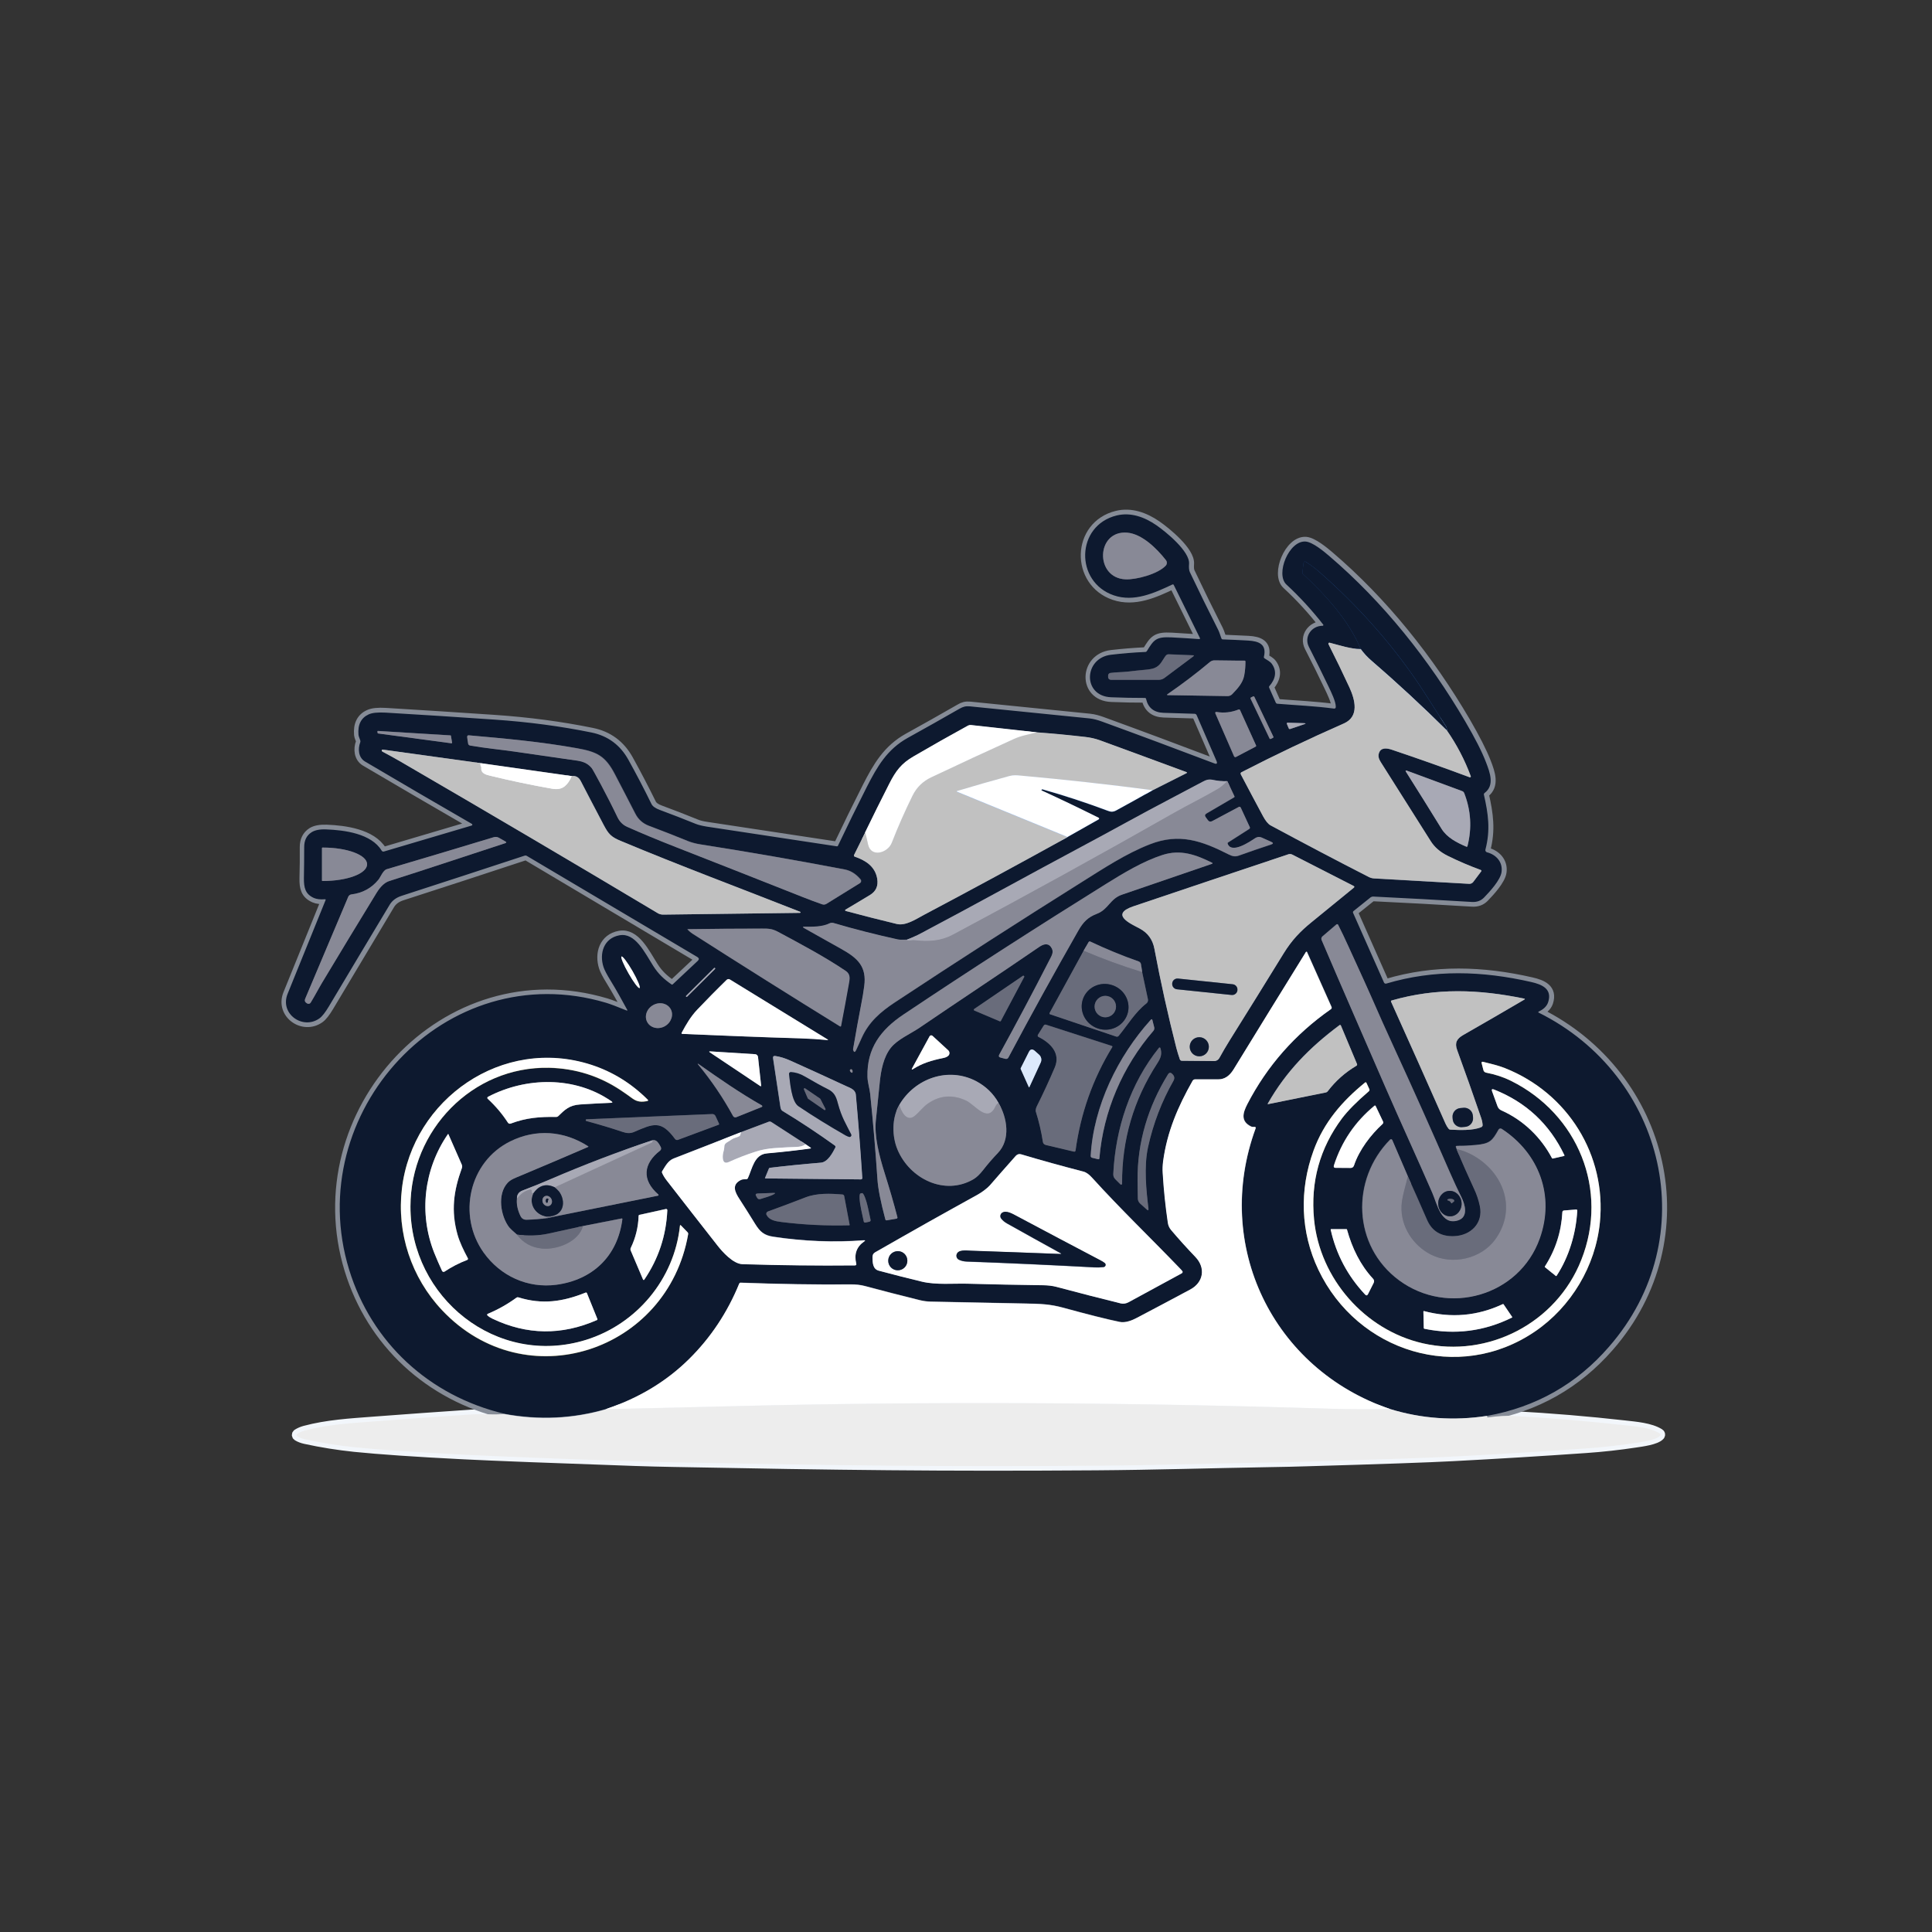 <svg xml:space="preserve" style="enable-background:new 0 0 2000 2000;" viewBox="0 0 2000 2000" y="0px" x="0px" xmlns:xlink="http://www.w3.org/1999/xlink" xmlns="http://www.w3.org/2000/svg" id="Layer_1" version="1.1">
<rect x="0" y="0" width="2000" height="2000" fill="#333333" stroke="none"/>
<style type="text/css">
	.st0{fill:none;stroke:#F2F6FB;stroke-width:9.766;stroke-miterlimit:7.812;}
	.st1{fill:none;stroke:#798393;stroke-width:9.766;stroke-miterlimit:7.812;}
	.st2{fill:none;stroke:#868C97;stroke-width:9.766;stroke-miterlimit:7.812;}
	.st3{fill:none;stroke:#4B5163;stroke-width:9.766;stroke-miterlimit:7.812;}
	.st4{fill:none;stroke:#758196;stroke-width:9.766;stroke-miterlimit:7.812;}
	.st5{fill:none;stroke:#255497;stroke-width:9.766;stroke-miterlimit:7.812;}
	.st6{fill:none;stroke:#8DBCFE;stroke-width:9.766;stroke-miterlimit:7.812;}
	.st7{fill:none;stroke:#3B4355;stroke-width:9.766;stroke-miterlimit:7.812;}
	.st8{fill:none;stroke:#5B6172;stroke-width:9.766;stroke-miterlimit:7.812;}
	.st9{fill:none;stroke:#EEF4FE;stroke-width:9.766;stroke-miterlimit:7.812;}
	.st10{fill:none;stroke:#9899A6;stroke-width:9.766;stroke-miterlimit:7.812;}
	.st11{fill:none;stroke:#797B89;stroke-width:9.766;stroke-miterlimit:7.812;}
	.st12{fill:none;stroke:#7F7C43;stroke-width:9.766;stroke-miterlimit:7.812;}
	.st13{fill:none;stroke:#C2C9D9;stroke-width:9.766;stroke-miterlimit:7.812;}
	.st14{fill:#0D192F;}
	.st15{fill:#888996;}
	.st16{fill:#C1C1C1;}
	.st17{fill:#696C7B;}
	.st18{fill:#A8A9B5;}
	.st19{fill:#FFFFFF;}
	.st20{fill:#DCE9FC;}
	.st21{fill:#EDEDED;}
</style>
<path d="M521.9,1463.7c-5.7,0.4-11.3,0.5-16.9,0.3c-7.1-0.2-12.7-0.2-16.8,0.1c-34,2.3-67.9,4.7-101.9,7.3
	c-23.8,1.8-47.7,3.2-70.8,9.4c-2.9,0.8-5.5,1.9-7.8,3.4c-0.9,0.6-0.9,1.9,0,2.5c2.4,1.5,5.1,2.5,8.2,3.2c16.9,3.7,34,6.4,51.2,8.2
	c25.6,2.6,63.2,5.2,112.8,7.7c32.2,1.6,91.5,3.9,178,6.9c12.9,0.4,25.9,0.8,39,1c172.1,3.3,277.2,4.6,437.3,3.5
	c59.9-0.4,119.8-2.3,179.7-3.3c13.7-0.2,26.7-0.5,39.1-0.9c76.5-2.2,127-4,151.4-5.3c45.8-2.4,91.6-5.2,137.4-8.4
	c17.2-1.2,34.4-3.1,51.5-5.7c6-0.9,21.2-2.8,25.2-7.5c0.6-0.7,0.4-1.8-0.4-2.3c-9.7-6.1-24.9-7.2-36.2-8.5
	c-38.3-4.3-76.7-7.5-115.2-9.6c-7.4-0.4-16.3,0.1-26.5,1.5c-0.6,0.1-1-0.2-1-0.8c0-0.3,0-0.6,0.1-0.8" class="st0"></path>
<path d="M1539.5,1465.7c-34.5,5.3-68,2.9-100.5-7.1" class="st1"></path>
<path d="M1438.9,1458.6c-121.5-41.3-183.5-169.5-139-290.8c0.3-0.7-0.3-1.4-1-1.4l-2.1,0c-0.6,0-1.1-0.1-1.7-0.4
	c-10.9-5.4-8.6-13.9-3.8-23.2c20.4-39.4,49.3-72.2,86.4-98.2c0.9-0.6,1.1-1.4,0.7-2.4l-25.3-56.7c-0.2-0.5-0.9-0.5-1.2-0.1
	c-25.1,40.5-50.1,81.1-75,121.7c-4.2,6.8-9.4,10.2-15.7,10.1c-8,0-16,0-24,0c-1.1,0-2.1,0.6-2.6,1.5c-15.1,26.6-26.4,52.8-30.5,83.4
	c-0.5,4-0.7,8.1-0.4,12.2c1.1,17.2,2.8,34.3,5.3,51.3c0.4,2.9,1.6,5.5,3.5,7.7c8.1,9.5,16.4,18.7,25,27.7c11,11.5,8.4,26.4-5.4,33.8
	c-18.2,9.8-36.5,19.5-54.8,29.1c-5.8,3.1-12.5,5.5-18.2,4.4c-12.7-2.6-32.2-7.5-58.5-14.7c-13.9-3.8-23.8-4-38.1-4.3
	c-33-0.6-66.1-1.3-99.1-2c-3.8-0.1-7.5-0.6-11.2-1.5c-19-4.7-37.9-9.6-56.7-14.6c-4.4-1.2-9.5-1.8-15.1-1.7
	c-35.3,0.3-73.2-0.3-113.7-1.8c-0.7,0-1.1,0.3-1.4,0.9c-12.2,30-29.6,56.1-52.1,78.3c-23.3,23.1-51.9,40.3-85.7,51.6" class="st2"></path>
<path d="M627.5,1458.7c-34.3,10-69.5,11.7-105.6,5" class="st1"></path>
<path d="M1438.9,1458.6c-20.7,0.4-41,0.4-61-0.3c-208.8-6.7-418.1-7.9-627-2.5c-40.4,1-81.5,2-123.5,2.9" class="st0"></path>
<path d="M1167,551.5c-32.4-2.9-34,46.8-1.9,48.3c11,0.5,33.5-5.4,41.7-14.2c1.4-1.6,1.5-3.9,0.2-5.6
	C1197.4,567.6,1182.1,552.8,1167,551.5" class="st3"></path>
<path d="M1408.6,671.9c-10.8-0.1-21.8-3.9-32.1-6.5c-0.9-0.2-1.6,0.7-1.2,1.5c7.6,15,14.8,29.9,21.7,44.8
	c5.7,12.5,10.5,30.1-5.8,37.3c-35.9,15.8-71.2,32.6-105.8,50.4c-1.1,0.5-1.3,1.3-0.8,2.4c7.5,14.2,15.1,28.6,22.9,43.1
	c2.7,5,5.3,8.2,7.9,9.6c34,18.3,67.9,36.2,101.8,53.5c1.7,0.8,3.5,1.3,5.3,1.4l98.4,5.6c1.7,0.1,3.3-0.6,4.3-2l8.2-10.9
	c0.4-0.5,0.1-1.2-0.4-1.4c-11.7-4.3-23.2-9.2-34.5-14.8c-7.6-3.8-13.4-8.8-17.3-15c-17.3-27.4-34.6-54.7-51.9-82.1
	c-2.1-3.3-2.7-6.3-1.8-9c1.9-6.2,8.2-5.4,13.5-3.6c26.5,8.9,53.4,18.4,80.5,28.5c0.7,0.3,1.3-0.4,1.1-1.1
	c-6.4-17.1-14.6-32.8-24.6-47.2" class="st4"></path>
<path d="M1497.9,756.3c-0.2-1.6-0.3-3.4-1.2-4.7c-15.7-24.7-25.7-40.3-30.2-46.8c-27.8-40.6-61.3-78.1-100.6-112.7
	c-4.5-3.9-9.2-7.4-14.3-10.6c-0.9-0.6-2.1,0-2.2,1.1l-1.2,9.9c-0.1,0.6,0.1,1.2,0.6,1.6c23,21.4,47.8,48.4,59.8,77.7" class="st5"></path>
<path d="M1497.9,756.3c-25.4-25.2-51.5-49.3-78-72.2c-4.4-3.8-8.2-7.9-11.3-12.2" class="st6"></path>
<path d="M1167,695.3c-5.5,0.6-11.7,0.5-17.5,1.2c-1.3,0.2-2.3,1.3-2.3,2.6v1c0,2.3,1.1,3.5,3.4,3.5l49,0
	c2.1,0,4.2-0.7,6-2l29.7-22.2c1-0.8,0.9-1.2-0.4-1.2l-24.9-1c-1.4-0.1-2.5,0.5-3.3,1.6c-3.3,4.4-5.1,10-11.5,12.6
	c-2.1,0.9-5.3,1.5-9.5,1.8C1179.4,693.9,1173.2,694.5,1167,695.3" class="st7"></path>
<path d="M1288.3,683.9c-10.3,0.1-20.6-0.3-31-0.3c-1.9,0-3.6,0.6-5,1.8c-14,11.8-28.6,22.8-43.6,33.1
	c-1,0.7-0.9,1,0.3,1.1l61.5,1c1.9,0,3.8-0.7,5.1-2.1c5.2-5.5,10.7-11.3,12.3-19.1c0.9-4.7,1.4-9.6,1.3-14.5
	C1289.3,684.2,1288.9,683.8,1288.3,683.9" class="st3"></path>
<path d="M1298.4,721.4c-0.2-0.4-0.7-0.6-1.2-0.4l-2.3,1.1c-0.4,0.2-0.6,0.7-0.4,1.2l19.7,41.3c0.2,0.4,0.7,0.6,1.2,0.4
	l2.3-1.1c0.4-0.2,0.6-0.7,0.4-1.2L1298.4,721.4" class="st3"></path>
<path d="M1300.2,771.5l-16.5-36.4c-0.3-0.6-1-0.9-1.6-0.6c-7.3,3-15,3.9-22.9,2.5c-0.8-0.1-1.5,0.7-1.1,1.4l19.4,44.5
	c0.3,0.7,1.2,1.1,2,0.7l20.2-10.6C1300.4,772.7,1300.5,772.2,1300.2,771.5" class="st3"></path>
<path d="M1350.2,749.7c1.8-0.6,1.8-0.9-0.1-1l-17.2-0.5c-0.6,0-1,0.6-0.8,1.1l1.9,4.6c0.3,0.8,0.9,1,1.7,0.8
	L1350.2,749.7" class="st8"></path>
<path d="M895.7,861.7l-11.6,23.4c-0.3,0.7,0,1.5,0.7,1.7c11.2,3.8,21.1,10.1,23.3,22.9c1.2,7.4-1.2,13-7.5,16.8
	c-8.4,5.1-16.8,10.2-25.4,15.2c-0.5,0.3-0.4,1.1,0.2,1.3c17.5,4.7,35.2,9.2,53,13.5c9.2,2.2,20-5.2,28-9.4
	c49.9-26.4,99.4-53.2,148.7-80.5" class="st4"></path>
<path d="M1105.1,866.6l32.2-18.2c0.7-0.4,0.6-1.3,0-1.7c-19.4-9.7-39.1-19.2-59.1-28.3c-0.1-0.1-0.1-0.1-0.1-0.2
	l0.2-0.5c0.2-0.4,0.4-0.5,0.9-0.4c22.8,6.4,45.2,13.7,67.4,22.1c3.2,1.2,5.7,1.4,8.9-0.3c12.5-6.8,25-13.7,37.6-20.9" class="st5"></path>
<path d="M1193.1,818l35.1-17.7c0.9-0.4,0.9-0.9-0.1-1.2c-29.7-11-59.4-21.9-88.9-32.7c-5.6-2.1-10.5-3.1-16.1-3.7
	c-17-1.9-33.6-3.5-49.6-4.7" class="st4"></path>
<path d="M1073.4,758.1l-68.2-7.5c-1.1-0.1-2.1,0.1-3,0.6c-18.8,10.3-37.6,20.9-56.2,31.8c-12.8,7.5-18.4,15-25.3,28.4
	c-8.5,16.7-16.8,33.5-25,50.4" class="st2"></path>
<path d="M1073.4,758.1c-4.2,1.1-8.2,2.1-12.1,2.9c-4.2,1-8.1,2.2-11.7,3.9c-28.7,13-57.3,26.3-85.8,39.8
	c-8.6,4.1-15.1,10.4-19.3,18.9c-7.9,16-15.1,32.4-21.6,49c-4,10.3-21.4,15.6-24.5,1.4c-0.9-4-1.8-8.1-2.9-12.3" class="st9"></path>
<path d="M1193.1,818c-45.6-6-91.1-11-136.4-15c-4.1-0.4-7.5-0.7-11.6,0.4c-18.1,4.9-36.1,10.1-54.1,15.5
	c-0.7,0.2-0.7,0.5,0,0.8l114.2,46.8" class="st6"></path>
<path d="M466.8,761.7c0-0.3-0.3-0.5-0.5-0.5l-75-4.6c-0.4,0-0.6,0.3-0.6,0.6l0.2,1.5c0,0.3,0.2,0.4,0.5,0.5l76,10.2
	c0.4,0,0.7-0.3,0.6-0.7L466.8,761.7" class="st3"></path>
<path d="M485.3,761.2c-1.1-0.1-1.6,0.4-1.4,1.5l1,6.8c0.2,1.2,0.9,2,2.1,2.2c15.3,2.7,33.2,4.5,46.1,6.3
	c19.1,2.8,38.2,5.6,57.4,8.3c9.3,1.3,16.1,1.3,22.4,8.8c0.7,0.9,3.9,6.6,9.6,17.2c5.9,11.1,11.6,22.3,17.1,33.7
	c2.2,4.6,5.5,7.9,10,9.9c14.7,6.5,31.6,13.5,50.8,21.1c43.7,17.1,87.3,34.3,131,51.6c6.5,2.6,13.2,5.1,20.1,7.5
	c1.4,0.5,3,0.3,4.3-0.5l34.6-21.4c1.4-0.9,1.7-2.7,0.6-4c-4.7-5.6-10.1-9-16.3-10.2c-49.7-9.5-99.6-18.1-149.6-26
	c-4.2-0.7-9-2-12.5-3.3c-13.5-5.5-27-10.8-40.6-15.9c-6.3-2.4-11.1-6.5-14.1-12.6c-7.1-13.7-14.2-27.4-21.3-41.1
	c-10-19.1-18.9-23-39.1-26.6C560.2,767.9,523,764.5,485.3,761.2" class="st3"></path>
<path d="M591.9,803.4L497.5,790" class="st2"></path>
<path d="M497.5,790c-33.7-4.7-67.3-9.4-101-14c-1.1-0.1-1.5,0.3-1.2,1.2c0.1,0.4,0.4,0.7,0.7,0.9
	c6.6,3.4,13,7,19.4,10.7c89.1,51.8,177.6,104,265.4,156.4c1.8,1.1,3.8,1.6,5.8,1.6l141.6-1.8c0.6,0,0.8-0.9,0.2-1.1
	c-61.9-24.4-124.5-47.7-185.8-73.4c-10.1-4.2-12.7-7.3-17.6-16.5c-11.5-21.9-19.4-37-23.6-45.2c-2.1-4.2-5.3-6-9.5-5.4" class="st4"></path>
<path d="M497.5,790c-0.3,1.2-0.2,2.3,0.3,3.2c0.3,0.5,0.4,1.1,0.4,1.7c-0.6,5.7,4.9,7.1,9.1,8.1
	c21.3,5.2,42.8,9.7,64.4,13.5c5.4,1,9.7,0.1,13-2.7c2.8-2.4,5.2-5.9,7.1-10.4" class="st9"></path>
<path d="M1513.7,818.9l-57.1-21.1c-1.5-0.6-1.9-0.2-1,1.2c12.2,19.4,24.5,38.9,36.7,58.8c5.6,9.1,15.6,14.3,25.7,18.6
	c0.6,0.3,1,0.1,1.2-0.6c4.7-18.7,3.6-37-3.4-54.9C1515.3,820,1514.7,819.3,1513.7,818.9" class="st8"></path>
<path d="M938.2,972.9c-4.1,0.2-7.1,0-8.9-0.3c-22.3-4.8-44.5-10.4-66.5-17c-1.3-0.4-2.8-0.3-4,0.4
	c-7.5,3.8-17.7,3.7-25.9,3.5c-2,0-2.1,0.4-0.4,1.4c12.6,7,25.4,14.2,38.5,21.6c16.8,9.4,26.5,18.1,23.7,38.6
	c-0.8,6.1-1.8,12.1-3,18.1c-3,15.2-5.8,30.5-8.3,45.8c-0.2,1.2-0.3,1.9-0.2,2c0.9,2.6,1.9,2.7,3.1,0.2c2-4.3,4-8.5,5.8-12.7
	c7.4-16.5,19.6-27,34.3-36.7c63.9-42.2,128.2-83.7,193.1-124.3c22.8-14.3,46-29.7,71-39.4c30.5-11.9,53.8-3.5,81.4,10.5
	c4.1,2.1,7,2.6,11,1.1c10.9-3.9,21.9-7.7,32.9-11.3c2.5-0.8,2.6-1.8,0.2-2.8l-9.8-4.4c-2.3-1-4.5-0.8-6.6,0.5
	c-5.2,3.3-24.8,17-28.7,5.7c-0.1-0.4,0-0.9,0.4-1.1l21.9-14c0.8-0.5,0.9-1.2,0.6-2l-9.3-20.1c-0.4-0.8-1.2-1.1-2-0.7l-27.6,14.7
	c-1.7,0.9-3.2,0.6-4.4-1l-2.2-3c-1.2-1.6-1-3,0.8-4l28.4-16.6c0.6-0.3,0.7-0.8,0.4-1.3l-7.3-15.5" class="st3"></path>
<path d="M1270.5,808.6c-5.2,0.2-10-0.3-14.2-1.2c-4.6-1.1-7.5-0.1-11.3,1.9c-11,5.9-22,11.7-33.1,17.5
	c-31.1,16.2-61.4,33.3-92.2,49.7c-54,28.8-107.9,58.8-166.5,89.8c-5.4,2.8-10.3,5.1-14.9,6.7" class="st8"></path>
<path d="M1270.5,808.6c-4.1,4.1-7.6,7-10.4,8.7c-13.6,8-30.2,16.2-44,24c-76,43.2-152.5,85.4-229.6,126.5
	c-12.6,6.7-25.4,7.4-39.5,5.8c-1.1-0.1-2.6-0.1-4.4,0.2c-2.1,0.3-3.6,0-4.5-0.8" class="st10"></path>
<path d="M402.8,912.1c40.3-12.7,80.3-26.3,120.1-39.2c1.5-0.5,1.6-1.2,0.2-1.9l-6.5-3.7c-1.7-1-3.6-1.2-5.5-0.6
	c-37.9,11.5-74.8,22.5-110.7,33.1c-3.8,1.1-6.4,8.2-8.6,10.9c-7.2,8.7-16.6,13.8-28,15.2c-1.4,0.2-2.6,1.1-3.2,2.4L316,1033.8
	c-0.9,2.1-0.4,3.7,1.6,4.8l0.5,0.3c1.2,0.7,2.7,0.3,3.5-0.9c4.3-6.9,8.4-14.8,11.7-20.4c18.6-31.1,37.4-62.1,56.3-92.9
	C393.8,917.8,398.2,913.6,402.8,912.1" class="st3"></path>
<path d="M333.3,877.9v33.6c0,0.3,0.2,0.5,0.5,0.5h0.5c25.2,0,45.7-7.7,45.7-17.2v-0.2c0-9.5-20.5-17.2-45.7-17.2h-0.5
	C333.6,877.4,333.3,877.6,333.3,877.9" class="st3"></path>
<path d="M1135.4,946c12.3-4.7,13.6-15.7,26.3-20c31.1-10.6,62.1-21.2,93.1-31.9c0.4-0.2,0.5-0.8,0.1-1
	c-16.8-8.3-32.6-14.2-51.5-8.1c-20.1,6.5-40.5,18.9-58.5,30c-70.6,44-140.6,89-209.7,135.2c-23.4,15.6-37.9,34.9-37.2,64.4
	c0.1,6,2.3,12.4,2.8,17.6c3.1,29.3,5.6,58.7,7.5,88.2c0.6,9.9,3.4,23.8,8.2,41.8c0.2,0.8,0.7,1.1,1.5,1l10-1.7
	c0.7-0.1,1.2-0.8,1-1.5c-4-15.1-8.4-30.2-13.1-45.3c-6.1-19.4-10.9-38.8-9.2-55.1c1.4-13.3,2.8-26.7,4.1-40
	c1.2-11.7,3.9-25.6,11.4-35c7-8.8,20.2-14.3,29.9-20.9c40.9-27.9,82.3-55.1,123.1-83.1c4.2-2.9,9.1-5.1,12.6-0.5
	c3.8,4.9,1,8.9-1.4,13.6c-17.1,33.3-34.4,66-52,98c-0.8,1.5-0.4,2.5,1.3,3l4.9,1.3c1.5,0.4,2.7-0.1,3.4-1.5
	c23.3-43.9,47.5-87.7,72.4-131.4C1121.5,954.3,1126.3,949.5,1135.4,946" class="st3"></path>
<path d="M1401.2,917.1l-63.4-32.4c-1.3-0.7-2.8-0.8-4.2-0.3c-53.8,18-107.3,35.9-160.3,53.8c-25.1,8.5-2.3,18.3,6.5,23
	c8.4,4.5,13.4,11.4,15.2,20.8c6.5,34.6,14.1,68.9,22.8,103c1,4,2.2,7.9,3.6,11.7c0.3,0.8,1.1,1.4,2,1.4l33.4,0.3
	c2.3,0,4.4-1.2,5.5-3.2c3.2-5.9,6.7-11.8,10.4-17.8c18.8-30.1,37.5-60.2,56.1-90.4c8.4-13.6,17.3-22.9,29.1-32.5
	c14.4-11.7,28.9-23.5,43.5-35.5C1402.2,918.2,1402.2,917.6,1401.2,917.1" class="st4"></path>
<path d="M1405.4,1000.5c-6.7-14.3-12.9-29.1-20.2-43.2c-0.3-0.7-1.2-0.8-1.8-0.4l-14.5,12.4c-1,0.9-1.4,2.3-0.8,3.6
	c21.7,50.9,43.9,101.4,65.9,152.1c16,36.8,32.8,73.2,48.8,109.9c4.9,11.3,9,33.8,26.5,28.3c11.2-3.5,7.2-16.7,3.5-24.2
	c-4.1-8.3-8-16.8-11.8-25.3c-18.7-43-37.8-85.8-57.4-128.3c-8.3-18.1-16.5-36.2-24.4-54.5
	C1414.7,1020.9,1410.1,1010.7,1405.4,1000.5" class="st3"></path>
<path d="M875.3,1005c-22.3-14.9-46.3-27.7-70-40.4c-6.2-3.4-9.9-3.4-16.8-3.4c-25.6,0.1-51.2,0.3-76.8,0.6
	c-0.3,0-0.3,0.1-0.2,0.3c1.6,1.8,3.5,3.3,5.5,4.6c50.6,32.3,101.4,64.3,152.4,95.8c0.4,0.2,0.9,0,0.9-0.4
	c2.8-14.5,5.5-29.1,8.1-43.7C879.6,1013.4,880.6,1008.6,875.3,1005" class="st3"></path>
<path d="M1121.8,984.2l-35.3,64.4c-0.3,0.5,0,1.2,0.5,1.3l68.6,23.1c0.9,0.3,1.9,0,2.5-0.7
	c9.5-11.5,17.1-24.6,28.7-33.6c1.3-1,1.9-2.7,1.6-4.3l-6-28.2" class="st7"></path>
<path d="M1182.2,1006.3l-1.1-7.9c-0.2-1.5-1.1-2.6-2.6-3.1c-17-6-33.6-12.8-49.9-20.5c-0.6-0.3-1.3-0.1-1.7,0.5l-5.2,9" class="st3"></path>
<path d="M1182.2,1006.3c-20.9-6.4-41-13.7-60.5-22.1" class="st11"></path>
<path d="M662.1,1022.8c1.1-0.7-2.1-8.5-7.3-17.5c-5.2-9-10.3-15.8-11.4-15.1c-1.1,0.7,2.1,8.5,7.3,17.5
	C655.8,1016.7,661,1023.5,662.1,1022.8" class="st2"></path>
<path d="M740.2,1002.1c-0.3-0.3-0.7-0.3-1,0l-28.9,28.7c-0.3,0.3-0.3,0.7,0,1l0,0c0.3,0.3,0.7,0.3,1,0l28.9-28.7
	C740.4,1002.8,740.5,1002.4,740.2,1002.1L740.2,1002.1" class="st8"></path>
<path d="M1008.5,1044.5c-0.6,0.4-0.5,1.4,0.2,1.7l26.2,11.1c0.4,0.2,1,0,1.2-0.4l24.1-45.4c0.5-0.9-0.5-1.8-1.4-1.2
	L1008.5,1044.5" class="st7"></path>
<path d="M857,1076.2l-101.4-62.3c-1.1-0.7-2.5-0.5-3.4,0.4c-10.4,10.2-20.6,20.5-30.4,30.8
	c-6.9,7.3-11.5,15.3-16.1,23.9c-0.4,0.8-0.2,1.2,0.7,1.2c40.8,1.9,81.3,3.4,121.7,4.6c9.7,0.3,19.2,0.9,28.7,1.8
	C857.1,1076.7,857.2,1076.3,857,1076.2" class="st2"></path>
<path d="M1508.4,1086.9c-2.8-7.6-0.1-11.8,6.4-15.5c21-12,42-24.2,63-36.5c1-0.6,0.9-1-0.2-1.2
	c-46.9-9.6-90.7-11.3-137,2c-0.5,0.1-0.8,0.7-0.6,1.2c18.9,41.9,37.7,84,56.4,126.3c1,2.2,2.1,4,3.3,5.4c0.4,0.5,1.1,0.8,1.7,0.8
	c9.3,0.5,23.4,1.1,32-2.6c0.9-0.4,1.4-1.3,1.4-2.2c-0.2-2.4-0.7-4.8-1.5-7.3C1525.3,1133.8,1517,1110.3,1508.4,1086.9" class="st4"></path>
<path d="M694.3,1044.6c-3.4-6-11.5-7.9-18.2-4.1c-6.7,3.7-9.4,11.7-6,17.7c3.4,6,11.5,7.9,18.2,4.1
	C694.9,1058.5,697.6,1050.6,694.3,1044.6" class="st3"></path>
<path d="M1138.1,1199c4.1-48.5,24-94.9,55.9-131.9c0.8-1,1.1-2.2,0.8-3.5l-1.9-7.5c-0.3-1.2-0.8-1.3-1.7-0.4
	c-34,37.6-59.4,89.4-62.2,141c0,0.8,0.5,1.6,1.4,1.8l6.2,1.5C1137.5,1200.3,1138,1199.9,1138.1,1199" class="st3"></path>
<path d="M1113.4,1191c5.3-38.4,17.8-74,38-107.1c0.3-0.5,0.1-1.1-0.5-1.3l-67.9-21.9c-1.1-0.4-2-0.1-2.6,0.9l-5.9,9.4
	c-0.5,0.8-0.2,1.9,0.6,2.3c12.2,6.1,23.1,16.7,16.8,31.6c-5.8,13.6-12,27-18.6,40.2c-0.4,0.9-0.8,1.7-0.9,2.5
	c-0.3,1.2-0.3,2.1-0.2,2.7c3.3,10.5,5.8,21.1,7.4,31.7c0.2,1.5,1.4,2.8,2.9,3.1l29.2,6.9C1112.5,1192.4,1113.3,1191.8,1113.4,1191" class="st7"></path>
<path d="M1388.2,1061.9c-0.4-1-1.1-1.2-1.9-0.5c-30.5,22.8-55,47.6-73.9,80.9c-0.3,0.5-0.2,0.7,0.4,0.6l59.8-12.1
	c0.7-0.1,1.3-0.5,1.7-1.1c8.2-10.8,18.1-19.6,29.8-26.5c0.6-0.4,0.9-1.1,0.6-1.8L1388.2,1061.9" class="st4"></path>
<path d="M945.2,1106.7c9.5-6,18.7-8.9,31.4-11.5c2.2-0.4,3.9-1.2,5.1-2.4c1.6-1.5,1.6-4.1-0.1-5.6l-16.3-15
	c-0.9-0.8-2.4-0.6-3,0.5l-18,33C943.5,1107.3,943.8,1107.6,945.2,1106.7" class="st2"></path>
<path d="M1199.7,1084.6c-29.9,37.2-45,83.7-47.3,130.6c-0.1,2.1,0.6,3.9,2.1,5.4l5.3,5.3c0.6,0.6,1.7,0.2,1.7-0.7
	c-0.3-45.3,11.9-86.8,36.5-124.7c3.6-5.5,5.1-9.8,3.1-15.8C1200.9,1084.3,1200.1,1084.2,1199.7,1084.6" class="st7"></path>
<path d="M1056.7,1106.8l8.3,18.7c0.1,0.2,0.4,0.2,0.5,0l11.8-25.6c1.3-2.7,0.6-6-1.7-8l-4.5-4c-2.5-2.2-4.6-1.9-6.1,1.2
	l-8.4,16.7C1056.5,1106.1,1056.5,1106.4,1056.7,1106.8" class="st4"></path>
<path d="M735,1089.5l51.9,34.7c0.8,0.5,1.1,0.3,1-0.6l-3.2-29.4c-0.2-1.6-1.4-2.8-3-2.9l-46.3-2.9
	C733.9,1088.3,733.8,1088.7,735,1089.5" class="st2"></path>
<path d="M864.3,1185.9c0.6,0.4,0.8,1.2,0.4,1.9c-2.9,5.6-7.9,15.3-15.1,15.8c-17.5,1.5-35.1,3.2-52.8,5.3
	c-0.4,0.1-0.7,0.3-0.9,0.7l-4,9.7c-0.2,0.4,0,0.6,0.4,0.6l98.8,1c0.8,0,1.5-0.7,1.4-1.5c-1.8-28.7-4-57.4-6.7-86.2
	c-0.5-5.4-6-7.1-10.1-8.9c-19.3-9-38.6-17.8-58-26.5c-5.4-2.4-10.4-4-15.1-4.6c-1.9-0.3-2.7,0.5-2.4,2.4c2.7,18,5.2,34.8,7.6,50.4
	c0.3,2,1,3.3,2.1,4C828.7,1161.3,846.7,1173.3,864.3,1185.9" class="st4"></path>
<path d="M424.9,1248.8c0.2-78.6,63.8-145.1,143.5-143.3c27.2,0.6,52.1,8.5,74.6,23.6c3.9,2.6,7.7,5.3,11.5,8.1
	c5.2,3.8,9.8,3.9,15.7,2.7c0.6-0.1,0.8-0.8,0.4-1.2c-16.9-17-36.4-29.1-58.4-36.2c-92-29.9-185.2,35.3-196.2,128.1
	c-5.5,46,9.8,92.1,41.5,125.8c86.6,91.9,233.6,42.9,254.8-78.6c0.1-0.8-0.1-1.4-0.6-2l-6.9-7.1c-0.6-0.6-0.9-0.5-1,0.4
	c-5.8,55.5-45,101.9-97.3,118.1C514.4,1415.7,424.6,1343.5,424.9,1248.8" class="st12"></path>
<path d="M1472.9,1390.6c-59.9-13.7-106.7-66.9-112.6-128.4c-3.7-38.8,5.9-73.6,28.9-104.4c5.8-7.9,15.1-17.2,27.8-28.1
	c0.7-0.6,0.9-1.5,0.5-2.3l-2.9-6.3c-0.4-0.8-0.9-0.9-1.6-0.4c-23.7,19.3-42.6,41.2-53.2,70.3c-14.9,40.8-13.6,84.5,5,123.5
	c40.4,84.9,145,117.9,224.3,63.8c37.3-25.4,62.6-67.6,67.1-112.9c6.9-69.6-33.2-133.8-98.3-159.7c-7.1-2.8-15-4.6-22.6-6.5
	c-1.3-0.3-1.8,0.2-1.5,1.5l1.8,7c0.3,1.4,1.4,2.4,2.8,2.7c9.5,1.8,18.1,4.7,26,8.6c69,34.4,101.4,112.6,72.5,185.4
	C1611,1369.8,1540.4,1406,1472.9,1390.6" class="st12"></path>
<path d="M762.1,1156.6l26.4-10.6c0.7-0.3,0.7-1.2,0.1-1.6c-22.6-12.9-43.9-27.7-64.9-42.4c-1.8-1.2-2-1-0.6,0.6
	c13.6,16.5,25.5,34.1,35.7,52.8C759.5,1156.5,760.9,1157.1,762.1,1156.6" class="st3"></path>
<path d="M882.5,1110.1c0.2-0.8,0.1-1.6-0.2-2.5c-0.2-0.6-0.9-1-1.6-0.8c-0.7,0.2-1.1,0.9-0.9,1.5c0.3,1.1,0.9,1.8,2,2.1
	C882.1,1110.6,882.5,1110.4,882.5,1110.1" class="st3"></path>
<path d="M1209,1112.4c-20.4,33.1-31.8,70.4-31.4,109.6c0.1,6.5,0.1,12.7,0.2,18.7c0,2,0.9,4,2.4,5.3l6.8,6.1
	c1.4,1.3,2,1,1.8-0.9c-2.2-18.3-4.9-43.3-0.4-63.7c5.4-24.6,14.2-47.4,26.3-68.6c1.3-2.4,1.1-4.6-0.8-6.6l-0.4-0.4
	C1211.9,1110,1210.3,1110.2,1209,1112.4" class="st7"></path>
<path d="M931,1143.7c-8.1,13.6-7.7,32.7-2,46.3c12.7,30.3,49,48.3,78.9,30.6c3.1-1.8,6.3-4.9,9.7-9.3
	c4.8-6.1,9.9-12,15.3-17.7c13.5-14,9.8-36.4,0.7-51.9" class="st3"></path>
<path d="M1033.7,1141.7c-5.3-9.6-13-17.1-23.2-22.4c-29.1-15.2-63.4-2.9-79.5,24.3" class="st8"></path>
<path d="M1033.7,1141.7c-1.5,0.9-2.7,2.4-3.6,4.3c-8,16.5-20.9-2.5-29.8-6.7c-14.1-6.6-27.4-5.6-39.9,3.1
	c-4.9,3.4-9.5,9.7-14.1,13.1c-8.1,6-13.9-5.8-15.2-12" class="st10"></path>
<path d="M632.9,1140c-37.7-26.1-88.4-25.2-127.7-4.6c-0.8,0.4-1,1.5-0.3,2.2c7.9,7.3,14.9,15.5,20.8,24.6
	c0.6,1,1.9,1.4,2.9,1c16.2-6.1,29.8-7.1,47.3-6.9c0.7,0,1.3-0.2,1.8-0.7c6.9-6.7,11.3-11.5,22.8-12.2c11-0.7,21.6-1.3,31.8-1.7
	C634.2,1141.5,634.3,1141,632.9,1140" class="st2"></path>
<path d="M1554.3,1149.5c23.1,10.3,41.1,28.2,52.3,49.5c0.2,0.3,0.5,0.4,0.8,0.4l11.8-2.7c0.3-0.1,0.4-0.4,0.3-0.7
	c-15.4-32.3-39.7-55-73-68.1c-2-0.8-2.6-0.2-1.9,1.9l5.6,15.4C1550.9,1147.1,1552.3,1148.7,1554.3,1149.5" class="st2"></path>
<path d="M1401.7,1206.3c5.4-15.9,17.4-31.7,29.5-42.8c0.7-0.6,0.9-1.6,0.5-2.5l-7.7-16.2c-0.2-0.5-0.8-0.6-1.2-0.3
	c-20,16.5-34,37.1-42,61.8c-0.5,1.7,0.1,2.5,1.8,2.5l15.2,0.1C1399.8,1209.1,1401.1,1208.1,1401.7,1206.3" class="st2"></path>
<path d="M701.8,1179.9l42-15.6c0.6-0.2,0.8-0.6,0.5-1.2l-3.6-7.8c-0.6-1.3-2-2.1-3.4-2.1l-130.1,5.4
	c-0.4,0-0.8,0.4-0.9,0.8c0,0.4,0.2,0.9,0.7,1c12.7,3.4,25.2,7.2,37.6,11.3c4.2,1.4,7.9,1.7,11.6,0.1c20.2-8.7,28-12.7,42.6,7.2
	C699.6,1180,700.8,1180.4,701.8,1179.9" class="st7"></path>
<path d="M767.1,1172c-23.2,9.1-46.4,18.2-69.7,27.1c-5.9,2.3-8.6,8-11.9,13.1c-0.4,0.6-0.4,1.2-0.1,1.8
	c1.1,2.6,2.7,5.2,4.8,7.9c17.5,22.5,35,45,52.6,67.4c4.9,6.3,16.1,18.9,25.7,19.2c39.2,1.2,78,1.6,116.5,1.3c1.2,0,1.7-0.6,1.4-1.8
	c-2.5-9.8,0.2-17.5,8.2-23c1.3-0.9,1.2-1.3-0.4-1.2c-31,2.3-62.3,1.1-93.8-3.7c-9.3-1.4-13.6-5-18.7-13.3
	c-5.3-8.6-10.7-17.2-16.2-25.7c-4.7-7.2-8.3-14.7,1.2-19.6c1.8-1,3.9-0.9,6-1c0.7,0,1.2-0.4,1.5-1c4.5-9.7,6.5-24.6,19.8-25.7
	c14.9-1.3,29.9-3,44.8-5c0.9-0.1,1-0.4,0.2-1l-5.1-3.5" class="st4"></path>
<path d="M833.9,1184.5l-35.3-22.8c-0.9-0.6-2-0.7-2.9-0.3l-28.5,10.7" class="st8"></path>
<path d="M833.9,1184.5c-2.3,1.8-5.5,2.7-9.7,2.8c-4.8,0.1-12.3,0.4-22.4,1.2c-7,0.5-13.4,1.7-19.3,3.6
	c-9.7,3.1-19,6.8-28,10.8c-3.7,1.7-5.7,0.5-6.2-3.5c-0.3-2.4,0-5.2,0.9-8.2c1.3-4.3-0.8-6.3,4.2-9.1c2.7-1.5,4.8-3.5,7.8-4.3
	c1.4-0.4,2.7-0.9,4.1-1.6c0.5-0.3,0.8-0.6,1-1.2l0.8-3" class="st13"></path>
<path d="M1507.8,1189.5c5.9,14.4,12.1,28.1,18.3,41.1c2.8,5.7,4.8,11.7,6,17.9c3.6,17.9-9.6,30.5-26.8,31.1
	c-13.6,0.5-22.9-5.2-28-17.1c-6.6-15.2-13.2-30.1-19.8-44.7" class="st7"></path>
<path d="M1457.5,1217.9l-16.5-37.8c-0.4-0.8-1.4-1-2.1-0.4c-41,41.6-38.8,110.2,9.1,145.6
	c50.5,37.4,124.4,16.6,145.7-43.2c15.8-44.3-0.6-88.3-39.4-113.5c-1.1-0.7-2.5-0.3-3.2,0.8c-6.5,11.5-8.8,14.5-23.3,15.9
	c-6.6,0.6-13.2,1-20,1c-0.8,0-1.1,0.4-0.8,1.2l0.7,2" class="st3"></path>
<path d="M1457.5,1217.9c-2.3,10.1-6.1,21.2-6.5,30.6c-1,21.3,12,40.8,30.2,50.1c22.3,11.4,52.2,4.5,66.7-15.4
	c21.2-29.2,10.8-64.4-17.3-83.7c-7.1-4.8-14.6-8.1-22.6-10" class="st11"></path>
<path d="M603.5,1269.2c-12.6,2.8-24.6,5.4-36.1,7.9c-9.8,2.1-20.5,2.5-32.3,1" class="st7"></path>
<path d="M535.2,1278.1c-4.4-3.8-7.1-6.4-8.1-7.7c-8.8-11.5-12.7-34.3-1.4-46.2c3.1-3.3,8.2-5.1,12.5-6.9
	c23.6-9.9,47.1-19.9,70.5-30c0.5-0.2,0.5-0.5,0.1-0.8c-25-16.1-54.1-18.1-80.6-5c-42.8,21.2-54.8,76.8-27.5,115.1
	c17.3,24.3,45.4,37.2,75.3,33.3c37.2-4.9,63.4-29.3,68.3-67.9c0.1-0.6-0.2-0.8-0.8-0.7l-39.9,7.8" class="st3"></path>
<path d="M535.2,1278.1c6.4,8.5,15,13.3,25.9,14.4c15.4,1.5,37.9-6.7,42.5-23.3" class="st11"></path>
<path d="M478,1205.5l-13.7-31.2c-0.2-0.5-0.5-0.5-0.8-0.1c-24.7,36-30.1,81.8-13.9,122.5c2.4,6.2,5.1,12.4,8.1,18.7
	c0.5,1,1.7,1.3,2.6,0.7c7.3-4.9,15.1-8.8,23.3-12c0.9-0.4,1.2-1,0.7-1.9c-4.2-7.8-8.4-16.3-10.7-24.6c-6.7-24.3-4-45.1,4.6-68.6
	C478.6,1208,478.6,1206.7,478,1205.5" class="st2"></path>
<path d="M675.7,1180.3c-36.1,12-71.2,25.5-105.4,40.3c-9.7,4.2-19.4,8.2-29.3,11.9c-4,1.5-6,4.4-5.8,8.6" class="st8"></path>
<path d="M535.2,1241.1c-0.5,5.7,0.7,11.6,3.6,17.7c1.4,2.9,3.5,4.1,6.6,4c7.1-0.2,14.1-0.8,21.1-1.7" class="st3"></path>
<path d="M566.5,1261.1l5.2-1.2" class="st7"></path>
<path d="M571.7,1259.8l109.3-22.2c0.6-0.1,0.8-0.9,0.3-1.3c-17.4-15-15.5-31.9,1.9-45.4c1-0.8,1.3-2.2,0.8-3.4
	c-2.7-5.6-5.4-8.1-8.3-7.3" class="st3"></path>
<path d="M571.7,1259.8c-0.8,0.4-1.4,0.2-1.6-0.7" class="st11"></path>
<path d="M570.1,1259.1c17.1-2.3,15.5-22.1,4.2-30" class="st3"></path>
<path d="M574.2,1229.1l100.3-46.2c0.5-0.3,0.8-0.7,1-1.2l0.3-1.3" class="st10"></path>
<path d="M574.2,1229.1c-8.9-4.2-16.2-2.1-22.1,6.4" class="st8"></path>
<path d="M552.1,1235.4c-1.4-0.1-2-0.7-1.5-1.9c0.4-1-0.5-2.1-1.6-1.9c-5.2,1-9.8,4.1-13.8,9.4" class="st10"></path>
<path d="M570.1,1259.1l-4.8,0.4" class="st7"></path>
<path d="M565.3,1259.5c-11.3-2-18.3-13.3-13.2-24" class="st3"></path>
<path d="M565.3,1259.5c0.1,0.4,0.4,0.5,0.9,0.5c0.4,0,0.6,0.1,0.5,0.5c0,0.2-0.1,0.4-0.3,0.5" class="st11"></path>
<path d="M1168.4,1348c18.3-10,36.5-19.8,55-29.9c0.9-0.5,1.1-1.7,0.5-2.4c-0.8-1-1.8-2.1-3-3.3
	c-29.9-31.1-61.1-61.1-90.1-93c-3.3-3.7-6.3-5.8-9.1-6.6c-22.3-5.8-43.8-11.7-64.5-17.9c-2.2-0.7-4.2-0.1-5.7,1.6
	c-9.8,11-18.8,21.2-26.9,30.6c-2.7,3-8.2,7.1-12.5,9.5c-34.6,19.1-69.1,38.5-103.5,58.2c-3.2,1.9-5.5,2.4-5.4,6.9
	c0.1,5.2,0.2,11.9,6.4,13.6c14.9,4,29.8,7.8,44.8,11.4c14.7,3.6,32.8,1.8,47,2.1c26.3,0.7,52.6,1.2,78.9,1.6c4.4,0,9.3,0.6,13,1.6
	c22.3,5.9,44.6,11.7,66.9,17.2C1162.9,1349.9,1165.6,1349.5,1168.4,1348" class="st4"></path>
<path d="M787.4,1241.2c3.8-1.4,9.8-2.7,13.7-4.9c1.8-1,1.7-1.5-0.2-1.4l-16.4,0.6c-2.1,0.1-2.6,1-1.5,2.8l0.9,1.6
	C784.6,1241.3,785.8,1241.8,787.4,1241.2" class="st7"></path>
<path d="M895.9,1265.6l4.2-0.9c0.8-0.2,1.3-1,1.2-1.8l-2.6-12.1c-2-9-4.7-16-6.2-15.7l-1.7,0.4
	c-1.5,0.3-1.1,7.9,0.8,16.8l2.6,12.1C894.2,1265.3,895,1265.8,895.9,1265.6" class="st7"></path>
<path d="M833.9,1239.5c-12.9,5-25.8,9.9-38.9,14.7c-1.4,0.5-2.1,2.1-1.4,3.5c2.7,5.3,9,6.6,15.5,7.4
	c23.3,2.9,46.6,4,70.1,3.4c0.3,0,0.4-0.2,0.4-0.5l-5.6-29.7c-0.2-0.9-0.9-1.6-1.8-1.7C859.7,1235.5,845.7,1234.9,833.9,1239.5" class="st7"></path>
<path d="M652.9,1294.5l12.8,30.1c0.2,0.5,0.9,0.5,1.2,0.1c14.8-21.7,22.8-45.6,23.9-72c0-0.8-0.7-1.4-1.5-1.2l-27.2,6
	c-0.6,0.1-1,0.5-1,1.2c-0.4,11.6-3.1,22.6-8.1,33C652.6,1292.6,652.6,1293.6,652.9,1294.5" class="st2"></path>
<path d="M1611.3,1320.7c13-19.7,20.1-44.2,21.4-67.3c0.1-1-0.4-1.4-1.3-1.3l-12.5,1c-0.9,0.1-1.5,0.7-1.6,1.6
	c-1.1,20.4-7.1,39.2-18.1,56.3c-0.2,0.3-0.2,0.6,0.1,0.8l11.1,9C1610.7,1321,1611.2,1321,1611.3,1320.7" class="st2"></path>
<path d="M1421.3,1323.6c-13.2-14.2-21.7-31.7-26.9-50.8c-0.1-0.4-0.4-0.6-0.7-0.6l-15.7,0c-0.3,0-0.5,0.3-0.4,0.5
	c5.7,25.6,17.6,48,35.5,67c1.3,1.4,2.4,1.2,3.2-0.4l5.7-11.3C1422.8,1326.5,1422.6,1325,1421.3,1323.6" class="st2"></path>
<path d="M505.1,1360c-1,0.4-1.2,1.1-0.4,1.8c1.3,1.2,2.9,2.3,5.1,3.3c35.6,17,71.7,17.5,108.2,1.4
	c0.4-0.2,0.6-0.7,0.4-1.1l-10.8-26.7c-0.2-0.6-0.9-0.8-1.4-0.6c-23.7,9.5-44.8,12.6-69.6,4.9c-0.7-0.2-1.3-0.1-1.9,0.3
	C525.5,1350,515.7,1355.6,505.1,1360" class="st2"></path>
<path d="M1555.7,1350c-26.2,12.3-53.4,14.7-81.6,7.3c-0.3-0.1-0.6,0.2-0.6,0.5l0.4,17.1c0,0.3,0.3,0.6,0.6,0.7
	c31.7,6.5,62,2.6,90.7-11.6c0.3-0.1,0.4-0.4,0.2-0.6l-8.9-13.1C1556.3,1350,1556.1,1349.9,1555.7,1350" class="st2"></path>
<path d="M1280.9,1024.9c0.3-3-1.9-5.7-4.9-6l-56.6-5.9c-3-0.3-5.7,1.9-6,4.9l0,0.2c-0.3,3,1.9,5.7,4.9,6l56.6,5.9
	c3,0.3,5.7-1.9,6-4.9L1280.9,1024.9" class="st4"></path>
<path d="M1251.4,1083.6c0-5.4-4.4-9.9-9.9-9.9s-9.9,4.4-9.9,9.9c0,5.4,4.4,9.9,9.9,9.9S1251.4,1089.1,1251.4,1083.6" class="st4"></path>
<path d="M1501.8,1259.1c6.7-0.4,11.7-6.7,11.2-13.9c-0.5-7.3-6.3-12.8-12.9-12.4c-6.7,0.4-11.7,6.7-11.2,13.9
	C1489.3,1254,1495.1,1259.6,1501.8,1259.1" class="st3"></path>
<path d="M1167,1050.1c4.2-12.3-2.7-25.8-15.4-30.2c-12.7-4.3-26.4,2.2-30.6,14.5c-4.2,12.3,2.7,25.8,15.4,30.2
	C1149.1,1068.9,1162.8,1062.4,1167,1050.1" class="st7"></path>
<path d="M1155.3,1042c0-6.1-5-11.1-11.1-11.1c-6.1,0-11.1,5-11.1,11.1c0,6.1,5,11.1,11.1,11.1
	C1150.3,1053.1,1155.3,1048.2,1155.3,1042" class="st7"></path>
<path d="M1524.6,1154.7c-0.5-4.9-4.9-8.4-9.8-7.9l-3.3,0.3c-4.9,0.5-8.4,4.9-7.9,9.8l0.2,2c0.5,4.9,4.9,8.4,9.8,7.9
	l3.3-0.3c4.9-0.5,8.4-4.9,7.9-9.8L1524.6,1154.7" class="st4"></path>
<path d="M816.8,1111.8c1,8.8,2.5,28.5,9.7,33.4c15.9,10.6,32.1,20.7,48.8,30.2c1.1,0.6,2.3,1.2,3.5,1.5
	c1.6,0.5,3-1.2,2.2-2.7c-5.4-10.8-9.8-17.6-13.7-31.9c-2-7.7-4-11.6-10.8-15c-5.3-2.6-13.1-6.9-23.6-13c-4.7-2.7-9.4-4.2-14.3-4.5
	C817.6,1109.7,816.7,1110.7,816.8,1111.8" class="st4"></path>
<path d="M853.3,1149c0.7,0.5,1.6-0.3,1.2-1l-5.3-10.3c-0.1-0.1-0.2-0.2-0.3-0.3l-15.5-10.6c-0.7-0.4-1.5,0.2-1.2,1
	l4,9.3c0.1,0.1,0.2,0.3,0.3,0.4L853.3,1149" class="st7"></path>
<path d="M1097.4,1298.1c-30.3-1.2-61-2.2-92.1-3.2c-5.7-0.2-13.6-1.3-15.1,3.9c-0.6,2.1,0.4,4.4,2.4,5.4
	c2.4,1.1,5.2,1.8,8.3,1.9c44,1.6,87.9,3.6,131.8,6c2.9,0.2,6.1,0.1,9.6-0.3c2.1-0.2,2.9-2.8,1.3-4.1c-1.1-0.9-2.6-1.9-4.6-2.9
	c-28.8-15.1-57.5-30.3-86.2-45.6c-4.1-2.2-11.2-6.6-15.5-3.6c-1.9,1.3-2.4,4-1,5.9c1.5,2,3.5,3.7,6.2,5.2
	c18.4,10.3,36.7,20.5,55.1,30.6C1099,1297.8,1098.9,1298.1,1097.4,1298.1" class="st4"></path>
<path d="M939.3,1305.1c0-5.5-4.4-9.9-9.9-9.9c-5.5,0-9.9,4.4-9.9,9.9s4.4,9.9,9.9,9.9
	C934.9,1315,939.3,1310.5,939.3,1305.1" class="st4"></path>
<path d="M569,1248.1c2.3-1.2,3.1-4.4,1.7-7.1c-1.4-2.7-4.5-3.9-6.8-2.6c-2.3,1.2-3.1,4.4-1.7,7.1
	C563.7,1248.1,566.7,1249.3,569,1248.1" class="st3"></path>
<path d="M1498.8,1242.7c1.5,0.3,2.6,1.1,3.3,2.4c0.4,0.8,0.9,0.8,1.4,0c0.2-0.4,0.6-0.7,1-0.8c1.1-0.4,1.2-2,0.2-2.5
	c-1.9-1.1-3.9-1.2-6-0.3C1498.1,1241.7,1498.2,1242.5,1498.8,1242.7" class="st7"></path>
<path d="M567.4,1242.5c0.7-1,0.4-1.6-0.8-1.8c-0.5-0.1-1,0.2-1.2,0.6c-0.6,1.2-0.6,2.3,0,3.4c0.3,0.5,1,0.6,1.3,0.2
	c0.4-0.4,0.6-1,0.5-1.6C567.2,1243,567.2,1242.8,567.4,1242.5" class="st3"></path>
<g>
	<path d="M1539.5,1465.7c50.5-9.1,92.6-32.9,126.3-71.4c98.9-113.1,58.6-280.9-72.8-346.1c-0.4-0.2-0.4-0.7,0-0.9
		c4.3-2.1,8.3-5,9.9-9.7c4.6-14-6.5-18.5-17.4-21c-50.7-11.6-100.6-13.2-150.1,1.6c-1,0.3-2-0.2-2.4-1.1l-32-72.1
		c-0.3-0.7-0.2-1.3,0.5-1.9l17.7-14.2c0.7-0.5,1.6-0.8,2.5-0.8c34.4,1.6,68.5,3.5,102.3,5.6c5.1,0.3,9.3-1.2,12.6-4.6
		c5.6-5.8,17-18,18.1-26.4c1.4-10.2-5.6-17.9-15.1-20.4c-1.2-0.3-1.9-1.5-1.6-2.8c5.3-20.2,3-36.8-1.6-57c-0.1-0.6,0-1.2,0.6-1.5
		c10.6-7.9,5.8-21,1.6-31.9c-4.2-10.8-11.4-24.9-21.5-42.3c-37.3-63.7-84.8-123.5-141.1-171.5c-5.2-4.4-16.8-14.1-24.2-14.7
		c-17.2-1.2-31.4,33.8-19.8,44.5c13.6,12.5,26.3,26.4,38.1,41.5c0.4,0.5,0,1.2-0.6,1.2c-11.5,0-19.6,11.3-14.2,21.9
		c7,13.6,13.8,27.3,20.4,41.2c2.4,5.1,7.5,15.3,7.4,20.8c0,1.4-0.7,2-2.1,1.8c-19.4-2.6-39-3.4-58.5-5c-0.6,0-1.2-0.4-1.5-1.1
		l-6.9-15.6c-0.2-0.5-0.2-1,0.2-1.5c6.1-7.1,8.3-15.2,2.6-23.1c-1.8-2.5-4.9-3.9-7.6-5.7c-0.6-0.4-0.8-0.9-0.6-1.6
		c3.1-12.9-5.3-16.2-16.4-16.8c-8.7-0.4-17.5-0.8-26.2-1.2c-0.6,0-1.2-0.4-1.4-1c-1.1-2.8-2-6.2-3.2-8.6
		c-10.1-19.9-19.9-39.9-29.5-60.1c-0.8-1.8-1.1-4.6-0.8-8.4c1.1-12.9-24-33.3-33.7-40c-12.6-8.7-26.9-13.7-41.2-10.2
		c-42.4,10.3-43.5,68.9-3,82.7c21.1,7.2,42-2.4,60.6-11.2c0.6-0.3,1.1-0.1,1.5,0.5l27.1,55c0.2,0.5-0.1,1-0.7,1
		c-9.6-0.6-19.3-1.2-28.9-1.8c-16-0.9-18.2,2.5-25.3,14.1c-0.4,0.6-0.9,0.9-1.6,1c-11.9,0.6-23.7,1.5-35.6,2.9
		c-28.3,3.4-29.8,42.8,0.1,44c11.6,0.5,23.3,0.7,35,0.7c0.7,0,1.1,0.3,1.2,1c2.1,9.2,8,14,17.9,14.4c10.8,0.4,21.6,0.7,32.3,1
		c1,0,1.8,0.6,2.2,1.5l20.5,47.3c1.2,2.7,0.4,3.5-2.4,2.5c-38.5-14.6-77.3-29.1-116.3-43.3c-4.2-1.5-8.2-2.7-12.8-3.2
		c-41.3-4.2-82.6-8.4-123.9-12.5c-4.4-0.4-7,0.3-10.5,2.4c-17.8,10.2-35.6,20.3-53.6,30.2c-21.4,11.9-31.8,29.9-42.5,50.9
		c-10.2,20.1-20.1,40.3-29.8,60.7c-0.2,0.5-0.8,0.8-1.3,0.7c-44.8-6.8-89.6-13.6-134.6-20.4c-4.8-0.7-8.6-1.6-11.3-2.8
		c-12.3-5-24.6-9.8-37.1-14.4c-4.7-1.7-7.6-3.9-8.9-6.4c-7.6-15.4-15.5-30.6-23.8-45.6c-8.5-15.4-21.2-24.8-38.1-28.2
		c-31.9-6.5-65.6-11-101.1-13.4c-37.4-2.6-74.8-4.9-112.2-7.2c-7.9-0.5-13.8,0.1-17.4,1.8c-7.9,3.5-11.5,10.6-10.6,21.1
		c0.2,2,1.3,4,1.9,6c0.2,0.6,0.2,1.3-0.1,1.9c-2.6,6.9-1.9,15.8,5.1,19.9c37,21.8,73.8,43.3,110.5,64.5c0.7,0.4,0.6,1.5-0.2,1.7
		l-90.9,26.9c-0.9,0.3-1.8-0.1-2.3-0.9c-10.6-17.6-38.6-21.3-57.3-22c-6.7-0.2-11.8,0.7-15.2,2.9c-5.1,3.3-7.7,8.4-7.7,15.4
		c0.1,10.7,0,21.4-0.3,32.1c-0.2,9.9,1.3,16.6,10.4,20.6c2.9,1.3,6.7,1.7,11.3,1.3c0.8-0.1,1,0.3,0.7,1c-13,32.1-26.1,64.5-39.3,97
		c-8.4,20.6,15.8,37.6,33,25.3c2.8-2,6-6.1,9.7-12.3c21-35.2,42.1-70.3,63.1-105.5c2.6-4.2,6.6-7.2,12.1-9
		c42.5-13.7,85-27.6,127.4-41.6c0.9-0.3,1.7-0.2,2.5,0.3l176.2,104.8c1.9,1.1,2.1,2.5,0.4,4l-25.9,24.3c-0.3,0.3-0.8,0.3-1.2,0.1
		c-7.8-5.4-13.7-10.7-19-19.2c-8.7-13.7-18.6-34.7-34.9-31.7c-16.2,2.9-21.2,18.7-16.5,33c1,3,3.4,7.7,7.2,13.8
		c6.7,10.9,11.6,20,17.2,30.2c0.5,0.9,0.3,1.2-0.7,0.8c-10-4-17-6.7-21-7.9c-166.6-49.8-315.8,114.1-266.1,276.2
		c23.2,75.6,82.9,130.6,160.6,149.2" class="st2"></path>
	<path d="M1539.5,1465.7c-34.5,5.3-68,2.9-100.5-7.1c-121.5-41.3-183.5-169.5-139-290.8c0.3-0.7-0.3-1.4-1-1.4l-2.1,0
		c-0.6,0-1.1-0.1-1.7-0.4c-10.9-5.4-8.6-13.9-3.8-23.2c20.4-39.4,49.3-72.2,86.4-98.2c0.9-0.6,1.1-1.4,0.7-2.4l-25.3-56.7
		c-0.2-0.5-0.9-0.5-1.2-0.1c-25.1,40.5-50.1,81.1-75,121.7c-4.2,6.8-9.4,10.2-15.7,10.1c-8,0-16,0-24,0c-1.1,0-2.1,0.6-2.6,1.5
		c-15.1,26.6-26.4,52.8-30.5,83.4c-0.5,4-0.7,8.1-0.4,12.2c1.1,17.2,2.8,34.3,5.3,51.3c0.4,2.9,1.6,5.5,3.5,7.7
		c8.1,9.5,16.4,18.7,25,27.7c11,11.5,8.4,26.4-5.4,33.8c-18.2,9.8-36.5,19.5-54.8,29.1c-5.8,3.1-12.5,5.5-18.2,4.4
		c-12.7-2.6-32.2-7.5-58.5-14.7c-13.9-3.8-23.8-4-38.1-4.3c-33-0.6-66.1-1.3-99.1-2c-3.8-0.1-7.5-0.6-11.2-1.5
		c-19-4.7-37.9-9.6-56.7-14.6c-4.4-1.2-9.5-1.8-15.1-1.7c-35.3,0.3-73.2-0.3-113.7-1.8c-0.7,0-1.1,0.3-1.4,0.9
		c-12.2,30-29.6,56.1-52.1,78.3c-23.3,23.1-51.9,40.3-85.7,51.6c-34.3,10-69.5,11.7-105.6,5c-77.8-18.6-137.4-73.7-160.6-149.2
		c-49.7-162.1,99.4-325.9,266.1-276.2c4,1.2,11,3.8,21,7.9c1,0.4,1.2,0.1,0.7-0.8c-5.6-10.2-10.5-19.3-17.2-30.2
		c-3.8-6.2-6.2-10.8-7.2-13.8c-4.7-14.3,0.3-30.1,16.5-33c16.3-3,26.2,18,34.9,31.7c5.4,8.5,11.2,13.8,19,19.2
		c0.4,0.3,0.8,0.2,1.2-0.1l25.9-24.3c1.6-1.5,1.5-2.8-0.4-4L545.5,886.1c-0.8-0.5-1.6-0.6-2.5-0.3c-42.4,14-84.9,27.8-127.4,41.6
		c-5.5,1.8-9.5,4.8-12.1,9c-21.1,35.1-42.1,70.3-63.1,105.5c-3.7,6.2-7,10.4-9.7,12.3c-17.2,12.3-41.3-4.7-33-25.3
		c13.2-32.6,26.3-64.9,39.3-97c0.3-0.7,0.1-1.1-0.7-1c-4.7,0.4-8.5-0.1-11.3-1.3c-9-4-10.5-10.7-10.4-20.6
		c0.2-10.7,0.3-21.4,0.3-32.1c0-7,2.5-12.1,7.7-15.4c3.5-2.2,8.5-3.2,15.2-2.9c18.7,0.7,46.7,4.3,57.3,22c0.5,0.8,1.4,1.1,2.3,0.9
		l90.9-26.9c0.8-0.2,0.9-1.3,0.2-1.7c-36.7-21.2-73.6-42.7-110.5-64.5c-7-4.1-7.7-13-5.1-19.9c0.2-0.6,0.3-1.2,0.1-1.9
		c-0.6-2-1.7-4-1.9-6c-0.9-10.5,2.7-17.5,10.6-21.1c3.7-1.7,9.5-2.2,17.4-1.8c37.4,2.2,74.8,4.6,112.2,7.2
		c35.5,2.4,69.2,6.9,101.1,13.4c16.9,3.5,29.6,12.9,38.1,28.2c8.3,15,16.3,30.2,23.8,45.6c1.2,2.6,4.2,4.7,8.9,6.4
		c12.4,4.6,24.8,9.4,37.1,14.4c2.7,1.1,6.5,2,11.3,2.8c44.9,6.8,89.7,13.6,134.6,20.4c0.6,0.1,1.1-0.2,1.3-0.7
		c9.7-20.4,19.6-40.6,29.8-60.7c10.7-21,21-39,42.5-50.9c17.9-9.9,35.8-20,53.6-30.2c3.6-2,6.2-2.8,10.5-2.4
		c41.3,4.1,82.6,8.3,123.9,12.5c4.6,0.5,8.6,1.7,12.8,3.2c39,14.2,77.8,28.7,116.3,43.3c2.8,1.1,3.5,0.2,2.4-2.5l-20.5-47.3
		c-0.4-0.9-1.2-1.5-2.2-1.5c-10.7-0.3-21.5-0.6-32.3-1c-9.8-0.4-15.8-5.2-17.9-14.4c-0.1-0.6-0.5-1-1.2-1c-11.7,0-23.4-0.2-35-0.7
		c-29.9-1.2-28.4-40.7-0.1-44c11.8-1.4,23.7-2.4,35.6-2.9c0.7,0,1.2-0.4,1.6-1c7.1-11.5,9.3-14.9,25.3-14.1
		c9.6,0.5,19.3,1.1,28.9,1.8c0.5,0,0.9-0.5,0.7-1l-27.1-55c-0.3-0.6-0.8-0.8-1.5-0.5c-18.7,8.8-39.6,18.4-60.6,11.2
		c-40.5-13.8-39.5-72.3,3-82.7c14.4-3.5,28.7,1.5,41.2,10.2c9.7,6.7,34.8,27.1,33.7,40c-0.3,3.8,0,6.6,0.8,8.4
		c9.6,20.2,19.4,40.2,29.5,60.1c1.2,2.4,2.1,5.8,3.2,8.6c0.2,0.6,0.8,1,1.4,1c8.8,0.3,17.5,0.7,26.2,1.2
		c11.1,0.6,19.5,3.8,16.4,16.8c-0.2,0.7,0.1,1.2,0.6,1.6c2.7,1.8,5.8,3.2,7.6,5.7c5.7,8,3.6,16-2.6,23.1c-0.4,0.4-0.4,1-0.2,1.5
		l6.9,15.6c0.3,0.6,0.8,1,1.5,1.1c19.5,1.6,39.1,2.4,58.5,5c1.4,0.2,2.1-0.4,2.1-1.8c0.1-5.5-5-15.7-7.4-20.8
		c-6.6-13.8-13.4-27.5-20.4-41.2c-5.4-10.5,2.7-21.9,14.2-21.9c0.6,0,1-0.7,0.6-1.2c-11.8-15.1-24.5-28.9-38.1-41.5
		c-11.6-10.8,2.6-45.7,19.8-44.5c7.4,0.5,19,10.3,24.2,14.7c56.3,48,103.8,107.8,141.1,171.5c10.2,17.4,17.4,31.5,21.5,42.3
		c4.2,10.9,9.1,24-1.6,31.9c-0.5,0.4-0.7,0.9-0.6,1.5c4.6,20.2,6.9,36.7,1.6,57c-0.3,1.2,0.4,2.4,1.6,2.8
		c9.6,2.4,16.5,10.2,15.1,20.4c-1.1,8.4-12.5,20.6-18.1,26.4c-3.3,3.4-7.5,4.9-12.6,4.6c-33.8-2.1-67.9-3.9-102.3-5.6
		c-0.9,0-1.8,0.3-2.5,0.8l-17.7,14.2c-0.6,0.5-0.8,1.1-0.5,1.9l32,72.1c0.4,0.9,1.4,1.4,2.4,1.1c49.5-14.8,99.4-13.2,150.1-1.6
		c10.9,2.5,22,7,17.4,21c-1.6,4.7-5.6,7.6-9.9,9.7c-0.4,0.2-0.4,0.7,0,0.9c131.4,65.2,171.7,232.9,72.8,346.1
		C1632.1,1432.8,1590,1456.6,1539.5,1465.7z M1167,551.5c-32.4-2.9-34,46.8-1.9,48.3c11,0.5,33.5-5.4,41.7-14.2
		c1.4-1.6,1.5-3.9,0.2-5.6C1197.4,567.6,1182.1,552.8,1167,551.5z M1408.6,671.9c-10.8-0.1-21.8-3.9-32.1-6.5
		c-0.9-0.2-1.6,0.7-1.2,1.5c7.6,15,14.8,29.9,21.7,44.8c5.7,12.5,10.5,30.1-5.8,37.3c-35.9,15.8-71.2,32.6-105.8,50.4
		c-1.1,0.5-1.3,1.3-0.8,2.4c7.5,14.2,15.1,28.6,22.9,43.1c2.7,5,5.3,8.2,7.9,9.6c34,18.3,67.9,36.2,101.8,53.5
		c1.7,0.8,3.5,1.3,5.3,1.4l98.4,5.6c1.7,0.1,3.3-0.6,4.3-2l8.2-10.9c0.4-0.5,0.1-1.2-0.4-1.4c-11.7-4.3-23.2-9.2-34.5-14.8
		c-7.6-3.8-13.4-8.8-17.3-15c-17.3-27.4-34.6-54.7-51.9-82.1c-2.1-3.3-2.7-6.3-1.8-9c1.9-6.2,8.2-5.4,13.5-3.6
		c26.5,8.9,53.4,18.4,80.5,28.5c0.7,0.3,1.3-0.4,1.1-1.1c-6.4-17.1-14.6-32.8-24.6-47.2c-0.2-1.6-0.3-3.4-1.2-4.7
		c-15.7-24.7-25.7-40.3-30.2-46.8c-27.8-40.6-61.3-78.1-100.6-112.7c-4.5-3.9-9.2-7.4-14.3-10.6c-0.9-0.6-2.1,0-2.2,1.1l-1.2,9.9
		c-0.1,0.6,0.1,1.2,0.6,1.6C1371.8,615.5,1396.6,642.5,1408.6,671.9z M1167,695.3c-5.5,0.6-11.7,0.5-17.5,1.2
		c-1.3,0.2-2.3,1.3-2.3,2.6v1c0,2.3,1.1,3.5,3.4,3.5l49,0c2.1,0,4.2-0.7,6-2l29.7-22.2c1-0.8,0.9-1.2-0.4-1.2l-24.9-1
		c-1.4-0.1-2.5,0.5-3.3,1.6c-3.3,4.4-5.1,10-11.5,12.6c-2.1,0.9-5.3,1.5-9.5,1.8C1179.4,693.9,1173.2,694.5,1167,695.3z
		 M1288.3,683.9c-10.3,0.1-20.6-0.3-31-0.3c-1.9,0-3.6,0.6-5,1.8c-14,11.8-28.6,22.8-43.6,33.1c-1,0.7-0.9,1,0.3,1.1l61.5,1
		c1.9,0,3.8-0.7,5.1-2.1c5.2-5.5,10.7-11.3,12.3-19.1c0.9-4.7,1.4-9.6,1.3-14.5C1289.3,684.2,1288.9,683.8,1288.3,683.9z
		 M1298.4,721.4c-0.2-0.4-0.7-0.6-1.2-0.4l-2.3,1.1c-0.4,0.2-0.6,0.7-0.4,1.2l19.7,41.3c0.2,0.4,0.7,0.6,1.2,0.4l2.3-1.1
		c0.4-0.2,0.6-0.7,0.4-1.2L1298.4,721.4z M1300.2,771.5l-16.5-36.4c-0.3-0.6-1-0.9-1.6-0.6c-7.3,3-15,3.9-22.9,2.5
		c-0.8-0.1-1.5,0.7-1.1,1.4l19.4,44.5c0.3,0.7,1.2,1.1,2,0.7l20.2-10.6C1300.4,772.7,1300.5,772.2,1300.2,771.5z M1350.2,749.7
		c1.8-0.6,1.8-0.9-0.1-1l-17.2-0.5c-0.6,0-1,0.6-0.8,1.1l1.9,4.6c0.3,0.8,0.9,1,1.7,0.8L1350.2,749.7z M895.7,861.7l-11.6,23.4
		c-0.3,0.7,0,1.5,0.7,1.7c11.2,3.8,21.1,10.1,23.3,22.9c1.2,7.4-1.2,13-7.5,16.8c-8.4,5.1-16.8,10.2-25.4,15.2
		c-0.5,0.3-0.4,1.1,0.2,1.3c17.5,4.7,35.2,9.2,53,13.5c9.2,2.2,20-5.2,28-9.4c49.9-26.4,99.4-53.2,148.7-80.5l32.2-18.2
		c0.7-0.4,0.6-1.3,0-1.7c-19.4-9.7-39.1-19.2-59.1-28.3c-0.1-0.1-0.1-0.1-0.1-0.2l0.2-0.5c0.2-0.4,0.4-0.5,0.9-0.4
		c22.8,6.4,45.2,13.7,67.4,22.1c3.2,1.2,5.7,1.4,8.9-0.3c12.5-6.8,25-13.7,37.6-20.9l35.1-17.7c0.9-0.4,0.9-0.9-0.1-1.2
		c-29.7-11-59.4-21.9-88.9-32.7c-5.6-2.1-10.5-3.1-16.1-3.7c-17-1.9-33.6-3.5-49.6-4.7l-68.2-7.5c-1.1-0.1-2.1,0.1-3,0.6
		c-18.8,10.3-37.6,20.9-56.2,31.8c-12.8,7.5-18.4,15-25.3,28.4C912.2,828,903.8,844.8,895.7,861.7z M466.8,761.7
		c0-0.3-0.3-0.5-0.5-0.5l-75-4.6c-0.4,0-0.6,0.3-0.6,0.6l0.2,1.5c0,0.3,0.2,0.4,0.5,0.5l76,10.2c0.4,0,0.7-0.3,0.6-0.7L466.8,761.7z
		 M485.3,761.2c-1.1-0.1-1.6,0.4-1.4,1.5l1,6.8c0.2,1.2,0.9,2,2.1,2.2c15.3,2.7,33.2,4.5,46.1,6.3c19.1,2.8,38.2,5.6,57.4,8.3
		c9.3,1.3,16.1,1.3,22.4,8.8c0.7,0.9,3.9,6.6,9.6,17.2c5.9,11.1,11.6,22.3,17.1,33.7c2.2,4.6,5.5,7.9,10,9.9
		c14.7,6.5,31.6,13.5,50.8,21.1c43.7,17.1,87.3,34.3,131,51.6c6.5,2.6,13.2,5.1,20.1,7.5c1.4,0.5,3,0.3,4.3-0.5l34.6-21.4
		c1.4-0.9,1.7-2.7,0.6-4c-4.7-5.6-10.1-9-16.3-10.2c-49.7-9.5-99.6-18.1-149.6-26c-4.2-0.7-9-2-12.5-3.3
		c-13.5-5.5-27-10.8-40.6-15.9c-6.3-2.4-11.1-6.5-14.1-12.6c-7.1-13.7-14.2-27.4-21.3-41.1c-10-19.1-18.9-23-39.1-26.6
		C560.2,767.9,523,764.5,485.3,761.2z M591.9,803.4L497.5,790c-33.7-4.7-67.3-9.4-101-14c-1.1-0.1-1.5,0.3-1.2,1.2
		c0.1,0.4,0.4,0.7,0.7,0.9c6.6,3.4,13,7,19.4,10.7c89.1,51.8,177.6,104,265.4,156.4c1.8,1.1,3.8,1.6,5.8,1.6l141.6-1.8
		c0.6,0,0.8-0.9,0.2-1.1c-61.9-24.4-124.5-47.7-185.8-73.4c-10.1-4.2-12.7-7.3-17.6-16.5c-11.5-21.9-19.4-37-23.6-45.2
		C599.3,804.6,596.1,802.8,591.9,803.4z M1513.7,818.9l-57.1-21.1c-1.5-0.6-1.9-0.2-1,1.2c12.2,19.4,24.5,38.9,36.7,58.8
		c5.6,9.1,15.6,14.3,25.7,18.6c0.6,0.3,1,0.1,1.2-0.6c4.7-18.7,3.6-37-3.4-54.9C1515.3,820,1514.7,819.3,1513.7,818.9z M938.2,972.9
		c-4.1,0.2-7.1,0-8.9-0.3c-22.3-4.8-44.5-10.4-66.5-17c-1.3-0.4-2.8-0.3-4,0.4c-7.5,3.8-17.7,3.7-25.9,3.5c-2,0-2.1,0.4-0.4,1.4
		c12.6,7,25.4,14.2,38.5,21.6c16.8,9.4,26.5,18.1,23.7,38.6c-0.8,6.1-1.8,12.1-3,18.1c-3,15.2-5.8,30.5-8.3,45.8
		c-0.2,1.2-0.3,1.9-0.2,2c0.9,2.6,1.9,2.7,3.1,0.2c2-4.3,4-8.5,5.8-12.7c7.4-16.5,19.6-27,34.3-36.7
		c63.9-42.2,128.2-83.7,193.1-124.3c22.8-14.3,46-29.7,71-39.4c30.5-11.9,53.8-3.5,81.4,10.5c4.1,2.1,7,2.6,11,1.1
		c10.9-3.9,21.9-7.7,32.9-11.3c2.5-0.8,2.6-1.8,0.2-2.8l-9.8-4.4c-2.3-1-4.5-0.8-6.6,0.5c-5.2,3.3-24.8,17-28.7,5.7
		c-0.1-0.4,0-0.9,0.4-1.1l21.9-14c0.8-0.5,0.9-1.2,0.6-2l-9.3-20.1c-0.4-0.8-1.2-1.1-2-0.7l-27.6,14.7c-1.7,0.9-3.2,0.6-4.4-1
		l-2.2-3c-1.2-1.6-1-3,0.8-4l28.4-16.6c0.6-0.3,0.7-0.8,0.4-1.3l-7.3-15.5c-5.2,0.2-10-0.3-14.2-1.2c-4.6-1.1-7.5-0.1-11.3,1.9
		c-11,5.9-22,11.7-33.1,17.5c-31.1,16.2-61.4,33.3-92.2,49.7c-54,28.8-107.9,58.8-166.5,89.8C947.7,969,942.8,971.3,938.2,972.9z
		 M402.8,912.1c40.3-12.7,80.3-26.3,120.1-39.2c1.5-0.5,1.6-1.2,0.2-1.9l-6.5-3.7c-1.7-1-3.6-1.2-5.5-0.6
		c-37.9,11.5-74.8,22.5-110.7,33.1c-3.8,1.1-6.4,8.2-8.6,10.9c-7.2,8.7-16.6,13.8-28,15.2c-1.4,0.2-2.6,1.1-3.2,2.4L316,1033.8
		c-0.9,2.1-0.4,3.7,1.6,4.8l0.5,0.3c1.2,0.7,2.7,0.3,3.5-0.9c4.3-6.9,8.4-14.8,11.7-20.4c18.6-31.1,37.4-62.1,56.3-92.9
		C393.8,917.8,398.2,913.6,402.8,912.1z M333.3,877.9v33.6c0,0.3,0.2,0.5,0.5,0.5h0.5c25.2,0,45.7-7.7,45.7-17.2v-0.2
		c0-9.5-20.5-17.2-45.7-17.2h-0.5C333.6,877.4,333.3,877.6,333.3,877.9z M1135.4,946c12.3-4.7,13.6-15.7,26.3-20
		c31.1-10.6,62.1-21.2,93.1-31.9c0.4-0.2,0.5-0.8,0.1-1c-16.8-8.3-32.6-14.2-51.5-8.1c-20.1,6.5-40.5,18.9-58.5,30
		c-70.6,44-140.6,89-209.7,135.2c-23.4,15.6-37.9,34.9-37.2,64.4c0.1,6,2.3,12.4,2.8,17.6c3.1,29.3,5.6,58.7,7.5,88.2
		c0.6,9.9,3.4,23.8,8.2,41.8c0.2,0.8,0.7,1.1,1.5,1l10-1.7c0.7-0.1,1.2-0.8,1-1.5c-4-15.1-8.4-30.2-13.1-45.3
		c-6.1-19.4-10.9-38.8-9.2-55.1c1.4-13.3,2.8-26.7,4.1-40c1.2-11.7,3.9-25.6,11.4-35c7-8.8,20.2-14.3,29.9-20.9
		c40.9-27.9,82.3-55.1,123.1-83.1c4.2-2.9,9.1-5.1,12.6-0.5c3.8,4.9,1,8.9-1.4,13.6c-17.1,33.3-34.4,66-52,98
		c-0.8,1.5-0.4,2.5,1.3,3l4.9,1.3c1.5,0.4,2.7-0.1,3.4-1.5c23.3-43.9,47.5-87.7,72.4-131.4C1121.5,954.3,1126.3,949.5,1135.4,946z
		 M1401.2,917.1l-63.4-32.4c-1.3-0.7-2.8-0.8-4.2-0.3c-53.8,18-107.3,35.9-160.3,53.8c-25.1,8.5-2.3,18.3,6.5,23
		c8.4,4.5,13.4,11.4,15.2,20.8c6.5,34.6,14.1,68.9,22.8,103c1,4,2.2,7.9,3.6,11.7c0.3,0.8,1.1,1.4,2,1.4l33.4,0.3
		c2.3,0,4.4-1.2,5.5-3.2c3.2-5.9,6.7-11.8,10.4-17.8c18.8-30.1,37.5-60.2,56.1-90.4c8.4-13.6,17.3-22.9,29.1-32.5
		c14.4-11.7,28.9-23.5,43.5-35.5C1402.2,918.2,1402.2,917.6,1401.2,917.1z M1405.4,1000.5c-6.7-14.3-12.9-29.1-20.2-43.2
		c-0.3-0.7-1.2-0.8-1.8-0.4l-14.5,12.4c-1,0.9-1.4,2.3-0.8,3.6c21.7,50.9,43.9,101.4,65.9,152.1c16,36.8,32.8,73.2,48.8,109.9
		c4.9,11.2,9,33.8,26.5,28.3c11.2-3.5,7.2-16.7,3.5-24.2c-4.1-8.3-8-16.8-11.8-25.3c-18.7-43-37.8-85.8-57.4-128.3
		c-8.3-18.1-16.5-36.2-24.4-54.5C1414.7,1020.9,1410.1,1010.7,1405.4,1000.5z M875.3,1005c-22.3-14.9-46.3-27.7-70-40.4
		c-6.2-3.4-9.9-3.4-16.8-3.4c-25.6,0.1-51.2,0.3-76.8,0.6c-0.3,0-0.3,0.1-0.2,0.3c1.6,1.8,3.5,3.3,5.5,4.6
		c50.6,32.3,101.4,64.3,152.4,95.8c0.4,0.2,0.9,0,0.9-0.4c2.8-14.5,5.5-29.1,8.1-43.7C879.6,1013.4,880.6,1008.6,875.3,1005z
		 M1121.8,984.2l-35.3,64.4c-0.3,0.5,0,1.2,0.5,1.3l68.6,23.1c0.9,0.3,1.9,0,2.5-0.7c9.5-11.5,17.1-24.6,28.7-33.6
		c1.3-1,1.9-2.7,1.6-4.3l-6-28.2l-1.1-7.9c-0.2-1.5-1.1-2.6-2.6-3.1c-17-6-33.6-12.8-49.9-20.5c-0.6-0.3-1.3-0.1-1.7,0.5
		L1121.8,984.2z M662.1,1022.8c1.1-0.7-2.1-8.5-7.3-17.5c-5.2-9-10.3-15.8-11.4-15.1c-1.1,0.7,2.1,8.5,7.3,17.5
		C655.8,1016.7,661,1023.5,662.1,1022.8z M740.2,1002.1c-0.3-0.3-0.7-0.3-1,0l-28.9,28.7c-0.3,0.3-0.3,0.7,0,1l0,0
		c0.3,0.3,0.7,0.3,1,0l28.9-28.7C740.4,1002.8,740.5,1002.4,740.2,1002.1L740.2,1002.1z M1008.5,1044.5c-0.6,0.4-0.5,1.4,0.2,1.7
		l26.2,11.1c0.4,0.2,1,0,1.2-0.4l24.1-45.4c0.5-0.9-0.5-1.8-1.4-1.2L1008.5,1044.5z M857,1076.2l-101.4-62.3
		c-1.1-0.7-2.5-0.5-3.4,0.4c-10.4,10.2-20.6,20.5-30.4,30.8c-6.9,7.3-11.5,15.3-16.1,23.9c-0.4,0.8-0.2,1.2,0.7,1.2
		c40.8,1.9,81.3,3.4,121.7,4.6c9.7,0.3,19.2,0.9,28.7,1.8C857.1,1076.7,857.2,1076.3,857,1076.2z M1508.4,1086.9
		c-2.8-7.6-0.1-11.8,6.4-15.5c21-12,42-24.2,63-36.5c1-0.6,0.9-1-0.2-1.2c-46.9-9.6-90.7-11.3-137,2c-0.5,0.1-0.8,0.7-0.6,1.2
		c18.9,41.9,37.7,84,56.4,126.3c1,2.2,2.1,4,3.3,5.4c0.4,0.5,1.1,0.8,1.7,0.8c9.3,0.5,23.4,1.1,32-2.6c0.9-0.4,1.4-1.3,1.4-2.2
		c-0.2-2.4-0.7-4.8-1.5-7.3C1525.3,1133.8,1517,1110.3,1508.4,1086.9z M694.3,1044.6c-3.4-6-11.5-7.9-18.2-4.1
		c-6.7,3.7-9.4,11.7-6,17.7c3.4,6,11.5,7.9,18.2,4.1C694.9,1058.5,697.6,1050.6,694.3,1044.6z M1138.1,1199
		c4.1-48.5,24-94.9,55.9-131.9c0.8-1,1.1-2.2,0.8-3.5l-1.9-7.5c-0.3-1.2-0.8-1.3-1.7-0.4c-34,37.6-59.4,89.4-62.2,141
		c0,0.8,0.5,1.6,1.4,1.8l6.2,1.5C1137.5,1200.3,1138,1199.9,1138.1,1199z M1113.4,1191c5.3-38.4,17.8-74,38-107.1
		c0.3-0.5,0.1-1.1-0.5-1.3l-67.9-21.9c-1.1-0.4-2-0.1-2.6,0.9l-5.9,9.4c-0.5,0.8-0.2,1.9,0.6,2.3c12.2,6.1,23.1,16.7,16.8,31.6
		c-5.8,13.6-12,27-18.6,40.2c-0.4,0.9-0.8,1.7-0.9,2.5c-0.3,1.2-0.3,2.1-0.2,2.7c3.3,10.5,5.8,21.1,7.4,31.7
		c0.2,1.5,1.4,2.8,2.9,3.1l29.2,6.9C1112.5,1192.4,1113.3,1191.8,1113.4,1191z M1388.2,1061.9c-0.4-1-1.1-1.2-1.9-0.5
		c-30.5,22.8-55,47.6-73.9,80.9c-0.3,0.5-0.2,0.7,0.4,0.6l59.8-12.1c0.7-0.1,1.3-0.5,1.7-1.1c8.2-10.8,18.1-19.6,29.8-26.5
		c0.6-0.4,0.9-1.1,0.6-1.8L1388.2,1061.9z M945.2,1106.7c9.5-6,18.7-8.9,31.4-11.5c2.2-0.4,3.9-1.2,5.1-2.4c1.6-1.5,1.6-4.1-0.1-5.6
		l-16.3-15c-0.9-0.8-2.4-0.6-3,0.5l-18,33C943.5,1107.3,943.8,1107.6,945.2,1106.7z M1199.7,1084.6c-29.9,37.2-45,83.8-47.3,130.6
		c-0.1,2.1,0.6,3.9,2.1,5.4l5.3,5.3c0.6,0.6,1.7,0.2,1.7-0.7c-0.3-45.3,11.9-86.8,36.5-124.7c3.6-5.5,5.1-9.8,3.1-15.8
		C1200.9,1084.3,1200.1,1084.2,1199.7,1084.6z M1056.7,1106.8l8.3,18.7c0.1,0.2,0.4,0.2,0.5,0l11.8-25.6c1.3-2.7,0.6-6-1.7-8l-4.5-4
		c-2.5-2.2-4.6-1.9-6.1,1.2l-8.4,16.7C1056.5,1106.1,1056.5,1106.4,1056.7,1106.8z M735,1089.5l51.9,34.7c0.8,0.5,1.1,0.3,1-0.6
		l-3.2-29.4c-0.2-1.6-1.4-2.8-3-2.9l-46.3-2.9C733.9,1088.3,733.8,1088.7,735,1089.5z M864.3,1185.9c0.6,0.4,0.8,1.2,0.4,1.9
		c-2.9,5.6-7.9,15.3-15.1,15.8c-17.5,1.5-35.1,3.2-52.8,5.3c-0.4,0.1-0.7,0.3-0.9,0.7l-4,9.7c-0.2,0.4,0,0.6,0.4,0.6l98.8,1
		c0.8,0,1.5-0.7,1.4-1.5c-1.8-28.7-4-57.4-6.7-86.2c-0.5-5.4-6-7.1-10.1-8.9c-19.3-9-38.6-17.8-58-26.5c-5.4-2.4-10.4-4-15.1-4.6
		c-1.9-0.3-2.7,0.5-2.4,2.4c2.7,18,5.2,34.8,7.6,50.4c0.3,2,1,3.3,2.1,4C828.7,1161.3,846.7,1173.3,864.3,1185.9z M424.9,1248.8
		c0.2-78.6,63.8-145.1,143.5-143.3c27.2,0.6,52.1,8.5,74.6,23.6c3.9,2.6,7.7,5.3,11.5,8.1c5.2,3.8,9.8,3.9,15.7,2.7
		c0.6-0.1,0.8-0.8,0.4-1.2c-16.9-17-36.4-29.1-58.4-36.2c-92-29.9-185.2,35.3-196.2,128.1c-5.5,46,9.8,92.1,41.5,125.8
		c86.6,91.9,233.6,42.9,254.8-78.6c0.1-0.8-0.1-1.4-0.6-2l-6.9-7.1c-0.6-0.6-0.9-0.5-1,0.4c-5.8,55.5-45,101.9-97.3,118.1
		C514.4,1415.7,424.6,1343.5,424.9,1248.8z M1472.9,1390.6c-59.9-13.7-106.7-66.9-112.6-128.4c-3.7-38.8,5.9-73.6,28.9-104.4
		c5.8-7.9,15.1-17.2,27.8-28.1c0.7-0.6,0.9-1.5,0.5-2.3l-2.9-6.3c-0.4-0.8-0.9-0.9-1.6-0.4c-23.7,19.3-42.6,41.2-53.2,70.3
		c-14.9,40.8-13.6,84.5,5,123.5c40.4,84.9,145,117.9,224.3,63.8c37.3-25.4,62.6-67.6,67.1-112.9c6.9-69.6-33.2-133.8-98.3-159.7
		c-7.1-2.8-15-4.6-22.6-6.5c-1.3-0.3-1.8,0.2-1.5,1.5l1.8,7c0.3,1.4,1.4,2.4,2.8,2.7c9.5,1.8,18.1,4.7,26,8.6
		c69,34.4,101.4,112.6,72.5,185.4C1611,1369.8,1540.4,1406,1472.9,1390.6z M762.1,1156.6l26.4-10.6c0.7-0.3,0.7-1.2,0.1-1.6
		c-22.6-12.9-43.9-27.7-64.9-42.4c-1.8-1.2-2-1-0.6,0.6c13.6,16.5,25.5,34.1,35.7,52.8C759.5,1156.5,760.9,1157.1,762.1,1156.6z
		 M882.5,1110.1c0.2-0.8,0.1-1.6-0.2-2.5c-0.2-0.6-0.9-1-1.6-0.8c-0.7,0.2-1.1,0.9-0.9,1.5c0.3,1.1,0.9,1.8,2,2.1
		C882.1,1110.6,882.5,1110.4,882.5,1110.1z M1209,1112.4c-20.4,33.1-31.8,70.4-31.4,109.6c0.1,6.5,0.1,12.7,0.2,18.7
		c0,2,0.9,4,2.4,5.3l6.8,6.1c1.4,1.3,2,1,1.8-0.9c-2.2-18.3-4.9-43.3-0.4-63.7c5.4-24.6,14.2-47.4,26.3-68.6
		c1.3-2.4,1.1-4.6-0.8-6.6l-0.4-0.4C1211.9,1110,1210.3,1110.2,1209,1112.4z M931,1143.7c-8.1,13.6-7.7,32.7-2,46.3
		c12.7,30.3,49,48.3,78.9,30.6c3.1-1.8,6.3-4.9,9.7-9.3c4.8-6.1,9.9-12,15.3-17.7c13.5-14,9.8-36.4,0.7-51.9
		c-5.3-9.6-13-17.1-23.2-22.4C981.4,1104.2,947.1,1116.4,931,1143.7z M632.9,1140c-37.7-26.1-88.4-25.2-127.7-4.6
		c-0.8,0.4-1,1.5-0.3,2.2c7.9,7.3,14.9,15.5,20.8,24.6c0.6,1,1.9,1.4,2.9,1c16.2-6.1,29.8-7.1,47.3-6.9c0.7,0,1.3-0.2,1.8-0.7
		c6.9-6.7,11.3-11.5,22.8-12.2c11-0.7,21.6-1.3,31.8-1.7C634.2,1141.5,634.3,1141,632.9,1140z M1554.3,1149.5
		c23.1,10.3,41.1,28.2,52.3,49.5c0.2,0.3,0.5,0.4,0.8,0.4l11.8-2.7c0.3-0.1,0.4-0.4,0.3-0.7c-15.4-32.3-39.7-55-73-68.1
		c-2-0.8-2.6-0.2-1.9,1.9l5.6,15.4C1550.9,1147.1,1552.3,1148.7,1554.3,1149.5z M1401.7,1206.3c5.4-15.9,17.4-31.7,29.5-42.8
		c0.7-0.6,0.9-1.6,0.5-2.5l-7.7-16.2c-0.2-0.5-0.8-0.6-1.2-0.3c-20,16.5-34,37.1-42,61.8c-0.5,1.7,0.1,2.5,1.8,2.5l15.2,0.1
		C1399.8,1209.1,1401.1,1208.1,1401.7,1206.3z M701.8,1179.9l42-15.6c0.6-0.2,0.8-0.6,0.5-1.2l-3.6-7.8c-0.6-1.3-2-2.1-3.4-2.1
		l-130.1,5.4c-0.4,0-0.8,0.4-0.9,0.8c0,0.4,0.2,0.9,0.7,1c12.7,3.4,25.2,7.2,37.6,11.3c4.2,1.4,7.9,1.7,11.6,0.1
		c20.2-8.7,28-12.7,42.6,7.2C699.6,1180,700.8,1180.4,701.8,1179.9z M767.1,1172c-23.2,9.1-46.4,18.2-69.7,27.1
		c-5.9,2.3-8.6,8-11.9,13.1c-0.4,0.6-0.4,1.2-0.1,1.8c1.1,2.6,2.7,5.2,4.8,7.9c17.5,22.5,35,45,52.6,67.4
		c4.9,6.3,16.1,18.9,25.7,19.2c39.2,1.2,78,1.6,116.5,1.3c1.2,0,1.7-0.6,1.4-1.8c-2.5-9.8,0.2-17.5,8.2-23c1.3-0.9,1.2-1.3-0.4-1.2
		c-31,2.3-62.3,1.1-93.8-3.7c-9.3-1.4-13.6-5-18.7-13.3c-5.3-8.6-10.7-17.2-16.2-25.7c-4.7-7.2-8.3-14.7,1.2-19.6c1.8-1,3.9-0.9,6-1
		c0.7,0,1.2-0.4,1.5-1c4.5-9.7,6.5-24.6,19.8-25.7c14.9-1.3,29.9-3,44.8-5c0.9-0.1,1-0.4,0.2-1l-5.1-3.5l-35.3-22.8
		c-0.9-0.6-2-0.7-2.9-0.3L767.1,1172z M1507.8,1189.5c5.9,14.4,12.1,28.1,18.3,41.1c2.8,5.7,4.8,11.7,6,17.9
		c3.6,17.9-9.6,30.5-26.8,31.1c-13.6,0.5-22.9-5.2-28-17.1c-6.6-15.2-13.2-30.1-19.8-44.7l-16.5-37.8c-0.4-0.8-1.4-1-2.1-0.4
		c-41,41.6-38.8,110.2,9.1,145.6c50.5,37.4,124.4,16.6,145.7-43.2c15.8-44.3-0.6-88.3-39.4-113.5c-1.1-0.7-2.5-0.3-3.2,0.8
		c-6.5,11.5-8.8,14.5-23.3,15.9c-6.6,0.6-13.2,1-20,1c-0.8,0-1.1,0.4-0.8,1.2L1507.8,1189.5z M603.5,1269.2
		c-12.6,2.8-24.6,5.4-36.1,7.9c-9.8,2.1-20.5,2.5-32.3,1c-4.4-3.8-7.1-6.4-8.1-7.7c-8.8-11.5-12.7-34.3-1.4-46.2
		c3.1-3.3,8.2-5.1,12.5-6.9c23.6-9.9,47.1-19.9,70.5-30c0.5-0.2,0.5-0.5,0.1-0.8c-25-16.1-54.1-18.1-80.6-5
		c-42.8,21.2-54.8,76.8-27.5,115.1c17.3,24.3,45.4,37.2,75.3,33.3c37.2-4.9,63.4-29.3,68.3-67.9c0.1-0.6-0.2-0.8-0.8-0.7
		L603.5,1269.2z M478,1205.5l-13.7-31.2c-0.2-0.5-0.5-0.5-0.8-0.1c-24.7,36-30.1,81.8-13.9,122.5c2.4,6.2,5.1,12.4,8.1,18.7
		c0.5,1,1.7,1.3,2.6,0.7c7.3-4.9,15.1-8.8,23.3-12c0.9-0.4,1.2-1,0.7-1.9c-4.2-7.8-8.4-16.3-10.7-24.6c-6.7-24.3-4-45.1,4.6-68.6
		C478.6,1208,478.6,1206.7,478,1205.5z M675.7,1180.3c-36.1,12-71.2,25.5-105.4,40.3c-9.7,4.2-19.4,8.2-29.3,11.9
		c-4,1.5-6,4.4-5.8,8.6c-0.5,5.7,0.7,11.6,3.6,17.7c1.4,2.9,3.5,4.1,6.6,4c7.1-0.2,14.1-0.8,21.1-1.7l5.2-1.2l109.3-22.2
		c0.6-0.1,0.8-0.9,0.3-1.3c-17.4-15-15.5-31.9,1.9-45.4c1-0.8,1.3-2.2,0.8-3.4C681.3,1182,678.6,1179.5,675.7,1180.3z M1168.4,1348
		c18.3-10,36.5-19.8,55-29.9c0.9-0.5,1.1-1.7,0.5-2.4c-0.8-1-1.8-2.1-3-3.3c-29.9-31.1-61.1-61.1-90.1-93c-3.3-3.7-6.3-5.8-9.1-6.6
		c-22.3-5.8-43.8-11.7-64.5-17.9c-2.2-0.7-4.2-0.1-5.7,1.6c-9.8,11-18.8,21.2-26.9,30.6c-2.7,3-8.2,7.1-12.5,9.5
		c-34.6,19.1-69.1,38.5-103.5,58.2c-3.2,1.9-5.5,2.4-5.4,6.9c0.1,5.2,0.2,11.9,6.4,13.6c14.9,4,29.8,7.8,44.8,11.4
		c14.7,3.6,32.8,1.8,47,2.1c26.3,0.7,52.6,1.2,78.9,1.6c4.4,0,9.3,0.6,13,1.6c22.3,5.9,44.6,11.7,66.9,17.2
		C1162.9,1349.9,1165.6,1349.5,1168.4,1348z M787.4,1241.2c3.8-1.4,9.8-2.7,13.7-4.9c1.8-1,1.7-1.5-0.2-1.4l-16.4,0.6
		c-2.1,0.1-2.6,1-1.5,2.8l0.9,1.6C784.6,1241.3,785.8,1241.8,787.4,1241.2z M895.9,1265.6l4.2-0.9c0.8-0.2,1.3-1,1.2-1.8l-2.6-12.1
		c-2-9-4.7-16-6.2-15.7l-1.7,0.4c-1.5,0.3-1.1,7.9,0.8,16.8l2.6,12.1C894.2,1265.3,895,1265.8,895.9,1265.6z M833.9,1239.5
		c-12.9,5-25.8,9.9-38.9,14.7c-1.4,0.5-2.1,2.1-1.4,3.5c2.7,5.3,9,6.6,15.5,7.4c23.3,2.9,46.6,4,70.1,3.4c0.3,0,0.4-0.2,0.4-0.5
		l-5.6-29.7c-0.2-0.9-0.9-1.6-1.8-1.7C859.7,1235.5,845.7,1234.9,833.9,1239.5z M652.9,1294.5l12.8,30.1c0.2,0.5,0.9,0.5,1.2,0.1
		c14.8-21.7,22.8-45.6,23.9-72c0-0.8-0.7-1.4-1.5-1.2l-27.2,6c-0.6,0.1-1,0.5-1,1.2c-0.4,11.6-3.1,22.6-8.1,33
		C652.6,1292.6,652.6,1293.6,652.9,1294.5z M1611.3,1320.7c13-19.7,20.1-44.2,21.4-67.3c0.1-1-0.4-1.4-1.3-1.3l-12.5,1
		c-0.9,0.1-1.5,0.7-1.6,1.6c-1.1,20.4-7.1,39.2-18.1,56.3c-0.2,0.3-0.2,0.6,0.1,0.8l11.1,9C1610.7,1321,1611.2,1321,1611.3,1320.7z
		 M1421.3,1323.6c-13.2-14.2-21.7-31.7-26.9-50.8c-0.1-0.4-0.4-0.6-0.7-0.6l-15.7,0c-0.3,0-0.5,0.3-0.4,0.5
		c5.7,25.6,17.6,48,35.5,67c1.3,1.4,2.4,1.2,3.2-0.4l5.7-11.3C1422.8,1326.5,1422.6,1325,1421.3,1323.6z M505.1,1360
		c-1,0.4-1.2,1.1-0.4,1.8c1.3,1.2,2.9,2.3,5.1,3.3c35.6,17,71.7,17.5,108.2,1.4c0.4-0.2,0.6-0.7,0.4-1.1l-10.8-26.7
		c-0.2-0.6-0.9-0.8-1.4-0.6c-23.7,9.5-44.8,12.6-69.6,4.9c-0.7-0.2-1.3-0.1-1.9,0.3C525.5,1350,515.7,1355.6,505.1,1360z
		 M1555.7,1350c-26.2,12.3-53.4,14.7-81.6,7.3c-0.3-0.1-0.6,0.2-0.6,0.5l0.4,17.1c0,0.3,0.3,0.6,0.6,0.7c31.7,6.5,62,2.6,90.7-11.6
		c0.3-0.1,0.4-0.4,0.2-0.6l-8.9-13.1C1556.3,1350,1556.1,1349.9,1555.7,1350z" class="st14"></path>
</g>
<path d="M1165.1,599.7c-32.1-1.4-30.4-51.1,1.9-48.3c15.1,1.3,30.4,16.2,40,28.5c1.3,1.7,1.2,4-0.2,5.6
	C1198.6,594.3,1176,600.2,1165.1,599.7z" class="st15"></path>
<path d="M1497.9,756.3c-25.4-25.2-51.5-49.3-78-72.2c-4.4-3.8-8.2-7.9-11.3-12.2c-12-29.4-36.8-56.3-59.8-77.7
	c-0.4-0.4-0.6-1-0.6-1.6l1.2-9.9c0.1-1.1,1.3-1.6,2.2-1.1c5.1,3.1,9.8,6.6,14.3,10.6c39.3,34.6,72.8,72.1,100.6,112.7
	c4.5,6.5,14.5,22.1,30.2,46.8C1497.6,752.9,1497.8,754.7,1497.9,756.3z" class="st14"></path>
<path d="M1408.6,671.9c3.1,4.3,6.9,8.4,11.3,12.2c26.6,22.9,52.6,47,78,72.2c10,14.4,18.3,30.1,24.6,47.2
	c0.3,0.7-0.4,1.3-1.1,1.1c-27.1-10.1-54-19.6-80.5-28.5c-5.3-1.8-11.6-2.6-13.5,3.6c-0.9,2.8-0.3,5.8,1.8,9
	c17.3,27.3,34.6,54.7,51.9,82.1c3.9,6.2,9.7,11.2,17.3,15c11.3,5.6,22.8,10.5,34.5,14.8c0.6,0.2,0.8,0.9,0.4,1.4l-8.2,10.9
	c-1,1.3-2.6,2.1-4.3,2l-98.4-5.6c-1.9-0.1-3.7-0.6-5.3-1.4c-33.9-17.3-67.8-35.2-101.8-53.5c-2.6-1.4-5.2-4.6-7.9-9.6
	c-7.8-14.6-15.5-28.9-22.9-43.1c-0.5-1.1-0.3-1.9,0.8-2.4c34.6-17.8,69.9-34.6,105.8-50.4c16.4-7.2,11.5-24.8,5.8-37.3
	c-6.9-14.9-14.1-29.8-21.7-44.8c-0.4-0.8,0.3-1.7,1.2-1.5C1386.8,668,1397.8,671.8,1408.6,671.9z" class="st16"></path>
<path d="M1167,695.3c6.2-0.7,12.4-1.4,18.6-1.9c4.2-0.4,7.4-1,9.5-1.8c6.4-2.6,8.1-8.2,11.5-12.6
	c0.8-1.1,2-1.7,3.3-1.6l24.9,1c1.3,0,1.4,0.4,0.4,1.2l-29.7,22.2c-1.7,1.3-3.8,2-6,2l-49,0c-2.3,0-3.5-1.2-3.4-3.5v-1
	c0-1.3,1-2.4,2.3-2.6C1155.3,695.8,1161.5,695.9,1167,695.3z" class="st17"></path>
<path d="M1257.3,683.6c10.3,0,20.6,0.4,31,0.3c0.6,0,1,0.3,1,1c0,4.9-0.4,9.8-1.3,14.5c-1.5,7.8-7,13.6-12.3,19.1
	c-1.3,1.4-3.2,2.2-5.1,2.1l-61.5-1c-1.2,0-1.3-0.4-0.3-1.1c15-10.3,29.6-21.4,43.6-33.1C1253.8,684.2,1255.4,683.6,1257.3,683.6z" class="st15"></path>
<path d="M1295,722l2.3-1.1c0.4-0.2,1,0,1.2,0.4l19.7,41.3c0.2,0.4,0,1-0.4,1.2l-2.3,1.1c-0.4,0.2-1,0-1.2-0.4
	l-19.7-41.3C1294.4,722.8,1294.6,722.2,1295,722z" class="st15"></path>
<path d="M1283.7,735.1l16.5,36.4c0.3,0.6,0.1,1.2-0.5,1.5l-20.2,10.6c-0.7,0.4-1.6,0.1-2-0.7l-19.4-44.5
	c-0.3-0.8,0.3-1.6,1.1-1.4c7.9,1.3,15.5,0.5,22.9-2.5C1282.7,734.2,1283.4,734.5,1283.7,735.1z" class="st15"></path>
<path d="M1350.2,749.7l-14.5,4.9c-0.8,0.3-1.3,0-1.7-0.8l-1.9-4.6c-0.2-0.5,0.2-1.1,0.8-1.1l17.2,0.5
	C1352,748.8,1352,749.1,1350.2,749.7z" class="st18"></path>
<path d="M1073.4,758.1c-4.2,1.1-8.2,2.1-12.1,2.9c-4.2,1-8.1,2.2-11.7,3.9c-28.7,13-57.3,26.3-85.8,39.8
	c-8.6,4.1-15.1,10.4-19.3,18.9c-7.9,16-15.1,32.4-21.6,49c-4,10.3-21.4,15.6-24.5,1.4c-0.9-4-1.8-8.1-2.9-12.3
	c8.2-16.9,16.5-33.7,25-50.4c6.8-13.4,12.5-21,25.3-28.4c18.7-10.9,37.4-21.5,56.2-31.8c1-0.5,2-0.7,3-0.6L1073.4,758.1z" class="st19"></path>
<path d="M466.8,761.7l1.2,7.1c0.1,0.4-0.3,0.7-0.6,0.7l-76-10.2c-0.3,0-0.4-0.2-0.5-0.5l-0.2-1.5
	c0-0.4,0.2-0.7,0.6-0.6l75,4.6C466.5,761.2,466.8,761.4,466.8,761.7z" class="st15"></path>
<path d="M1073.4,758.1c16.1,1.2,32.6,2.7,49.6,4.7c5.6,0.6,10.5,1.7,16.1,3.7c29.6,10.8,59.2,21.7,88.9,32.7
	c1,0.4,1,0.8,0.1,1.2l-35.1,17.7c-45.6-6-91.1-11-136.4-15c-4.1-0.4-7.5-0.7-11.6,0.4c-18.1,4.9-36.1,10.1-54.1,15.5
	c-0.7,0.2-0.7,0.5,0,0.8l114.2,46.8c-49.3,27.2-98.8,54.1-148.7,80.5c-7.9,4.2-18.8,11.6-28,9.4c-17.8-4.3-35.5-8.8-53-13.5
	c-0.6-0.2-0.7-1-0.2-1.3c8.5-5,17-10.1,25.4-15.2c6.2-3.8,8.7-9.4,7.5-16.8c-2.1-12.8-12-19-23.3-22.9c-0.7-0.2-1-1.1-0.7-1.7
	l11.6-23.4c1.1,4.1,2,8.2,2.9,12.3c3,14.2,20.4,8.9,24.5-1.4c6.5-16.7,13.7-33,21.6-49c4.2-8.5,10.6-14.8,19.3-18.9
	c28.5-13.5,57.1-26.8,85.8-39.8c3.6-1.6,7.5-2.9,11.7-3.9C1065.2,760.1,1069.3,759.1,1073.4,758.1z" class="st16"></path>
<path d="M485.3,761.2c37.7,3.3,74.9,6.7,111.8,13.4c20.2,3.7,29.1,7.5,39.1,26.6c7.2,13.7,14.3,27.4,21.3,41.1
	c3.1,6,7.8,10.2,14.1,12.6c13.6,5.1,27.2,10.4,40.6,15.9c3.4,1.4,8.2,2.7,12.5,3.3c50,7.8,99.9,16.5,149.6,26
	c6.2,1.2,11.6,4.6,16.3,10.2c1.1,1.2,0.8,3.1-0.6,4l-34.6,21.4c-1.3,0.8-2.9,1-4.3,0.5c-6.9-2.4-13.5-4.9-20.1-7.5
	c-43.6-17.3-87.3-34.5-131-51.6c-19.2-7.5-36.2-14.6-50.8-21.1c-4.4-2-7.7-5.2-10-9.9c-5.4-11.3-11.2-22.6-17.1-33.7
	c-5.7-10.6-8.9-16.4-9.6-17.2c-6.3-7.5-13.1-7.4-22.4-8.8c-19.1-2.7-38.3-5.5-57.4-8.3c-12.8-1.9-30.8-3.6-46.1-6.3
	c-1.2-0.2-1.9-1-2.1-2.2l-1-6.8C483.7,761.6,484.2,761.1,485.3,761.2z" class="st15"></path>
<path d="M497.5,790c-0.3,1.2-0.2,2.3,0.3,3.2c0.3,0.5,0.4,1.1,0.4,1.7c-0.6,5.7,4.9,7.1,9.1,8.1
	c21.3,5.2,42.8,9.7,64.4,13.5c5.4,1,9.7,0.1,13-2.7c2.8-2.4,5.2-5.9,7.1-10.4c4.3-0.6,7.4,1.2,9.5,5.4c4.2,8.3,12,23.3,23.6,45.2
	c4.9,9.2,7.4,12.3,17.6,16.5c61.4,25.7,123.9,49,185.8,73.4c0.6,0.2,0.4,1.1-0.2,1.1l-141.6,1.8c-2.1,0-4.1-0.5-5.8-1.6
	c-87.8-52.5-176.3-104.6-265.4-156.4c-6.4-3.7-12.9-7.3-19.4-10.7c-0.4-0.2-0.6-0.5-0.7-0.9c-0.2-0.9,0.2-1.3,1.2-1.2
	C430.2,780.6,463.8,785.3,497.5,790z" class="st16"></path>
<path d="M497.5,790l94.4,13.4c-1.9,4.6-4.3,8.1-7.1,10.4c-3.3,2.7-7.6,3.6-13,2.7c-21.6-3.8-43.1-8.3-64.4-13.5
	c-4.3-1-9.7-2.4-9.1-8.1c0.1-0.6-0.1-1.2-0.4-1.7C497.3,792.3,497.2,791.2,497.5,790z" class="st19"></path>
<path d="M1456.6,797.9l57.1,21.1c1,0.4,1.6,1,2,2c7,17.9,8.1,36.2,3.4,54.9c-0.2,0.6-0.5,0.8-1.2,0.6
	c-10.1-4.3-20.1-9.5-25.7-18.6c-12.2-19.8-24.4-39.4-36.7-58.8C1454.7,797.7,1455,797.3,1456.6,797.9z" class="st18"></path>
<path d="M1193.1,818c-12.6,7.2-25.2,14.1-37.6,20.9c-3.3,1.8-5.7,1.6-8.9,0.3c-22.2-8.3-44.6-15.7-67.4-22.1
	c-0.4-0.1-0.7,0-0.9,0.4l-0.2,0.5c0,0.1,0,0.2,0.1,0.2c19.9,9.1,39.6,18.6,59.1,28.3c0.7,0.3,0.7,1.3,0,1.7l-32.2,18.2l-114.2-46.8
	c-0.7-0.3-0.7-0.6,0-0.8c18-5.4,36.1-10.6,54.1-15.5c4.2-1.1,7.5-0.8,11.6-0.4C1102,807,1147.5,812,1193.1,818z" class="st19"></path>
<path d="M1270.5,808.6c-4.1,4.1-7.6,7-10.4,8.7c-13.6,8-30.2,16.2-44,24c-76,43.2-152.5,85.4-229.6,126.5
	c-12.6,6.7-25.4,7.4-39.5,5.8c-1.1-0.1-2.6-0.1-4.4,0.2c-2.1,0.3-3.6,0-4.5-0.8c4.6-1.6,9.6-3.8,14.9-6.7
	c58.6-31,112.5-61,166.5-89.8c30.8-16.4,61.2-33.5,92.2-49.7c11.1-5.8,22.1-11.6,33.1-17.5c3.8-2.1,6.7-3,11.3-1.9
	C1260.5,808.3,1265.3,808.8,1270.5,808.6z" class="st18"></path>
<path d="M1270.5,808.6l7.3,15.5c0.3,0.6,0.1,1-0.4,1.3l-28.4,16.6c-1.8,1-2.1,2.4-0.8,4l2.2,3c1.2,1.6,2.6,1.9,4.4,1
	l27.6-14.7c0.7-0.4,1.6-0.1,2,0.7l9.3,20.1c0.4,0.8,0.2,1.5-0.6,2l-21.9,14c-0.4,0.2-0.5,0.7-0.4,1.1c3.9,11.3,23.6-2.3,28.7-5.7
	c2.1-1.3,4.3-1.5,6.6-0.5l9.8,4.4c2.4,1.1,2.3,2-0.2,2.8c-11.1,3.6-22.1,7.4-32.9,11.3c-4.1,1.5-7,0.9-11-1.1
	c-27.6-14-50.9-22.4-81.4-10.5c-25,9.7-48.1,25.1-71,39.4c-64.8,40.7-129.2,82.1-193.1,124.3c-14.8,9.8-26.9,20.2-34.3,36.7
	c-1.9,4.2-3.8,8.4-5.8,12.7c-1.2,2.5-2.2,2.5-3.1-0.2c-0.1-0.2,0-0.8,0.2-2c2.6-15.3,5.4-30.6,8.3-45.8c1.2-6,2.2-12,3-18.1
	c2.8-20.5-6.9-29.2-23.7-38.6c-13.1-7.4-26-14.6-38.5-21.6c-1.7-1-1.6-1.4,0.4-1.4c8.2,0.1,18.4,0.2,25.9-3.5c1.2-0.6,2.7-0.7,4-0.4
	c22.1,6.5,44.3,12.1,66.5,17c1.8,0.4,4.8,0.5,8.9,0.3c0.9,0.9,2.4,1.2,4.5,0.8c1.8-0.3,3.2-0.4,4.4-0.2c14.2,1.6,26.9,0.9,39.5-5.8
	c77.1-41.2,153.7-83.3,229.6-126.5c13.7-7.8,30.4-16,44-24C1262.9,815.6,1266.4,812.7,1270.5,808.6z" class="st15"></path>
<path d="M522.9,872.9c-39.7,12.9-79.8,26.4-120.1,39.2c-4.6,1.5-9,5.6-13.2,12.5c-18.9,30.9-37.7,61.9-56.3,92.9
	c-3.4,5.6-7.5,13.5-11.7,20.4c-0.7,1.2-2.3,1.6-3.5,0.9l-0.5-0.3c-1.9-1.1-2.5-2.7-1.6-4.8l44.5-105.4c0.5-1.3,1.8-2.2,3.2-2.4
	c11.5-1.4,20.8-6.4,28-15.2c2.2-2.6,4.7-9.7,8.6-10.9c35.9-10.6,72.8-21.6,110.7-33.1c1.9-0.6,3.8-0.4,5.5,0.6l6.5,3.7
	C524.5,871.8,524.4,872.4,522.9,872.9z" class="st15"></path>
<path d="M333.3,877.9c0-0.3,0.2-0.5,0.5-0.5h0.5c25.2,0,45.7,7.7,45.7,17.2v0.2c0,9.5-20.5,17.2-45.7,17.2h-0.5
	c-0.3,0-0.5-0.2-0.5-0.5V877.9z" class="st15"></path>
<path d="M1135.4,946c-9.1,3.5-13.9,8.3-19,17.2c-24.9,43.7-49.1,87.5-72.4,131.4c-0.7,1.4-1.9,1.9-3.4,1.5l-4.9-1.3
	c-1.7-0.4-2.1-1.4-1.3-3c17.6-32.1,35-64.7,52-98c2.4-4.7,5.2-8.7,1.4-13.6c-3.5-4.6-8.5-2.4-12.6,0.5
	c-40.8,28-82.2,55.2-123.1,83.1c-9.7,6.6-22.9,12.1-29.9,20.9c-7.5,9.4-10.2,23.3-11.4,35c-1.3,13.3-2.7,26.7-4.1,40
	c-1.7,16.3,3.1,35.7,9.2,55.1c4.8,15.1,9.2,30.2,13.1,45.3c0.2,0.7-0.3,1.4-1,1.5l-10,1.7c-0.8,0.1-1.3-0.2-1.5-1
	c-4.8-18-7.6-31.9-8.2-41.8c-2-29.4-4.5-58.8-7.5-88.2c-0.5-5.2-2.7-11.6-2.8-17.6c-0.8-29.5,13.8-48.7,37.2-64.4
	c69.1-46.3,139.1-91.2,209.7-135.2c17.9-11.2,38.3-23.5,58.5-30c18.9-6.1,34.7-0.2,51.5,8.1c0.4,0.2,0.4,0.8-0.1,1
	c-31,10.7-62,21.3-93.1,31.9C1148.9,930.3,1147.7,941.3,1135.4,946z" class="st15"></path>
<path d="M1337.8,884.7l63.4,32.4c1,0.5,1.1,1.2,0.2,1.9c-14.6,12-29.1,23.8-43.5,35.5c-11.8,9.5-20.7,18.8-29.1,32.5
	c-18.6,30.2-37.3,60.4-56.1,90.4c-3.7,6-7.2,11.9-10.4,17.8c-1.1,2-3.2,3.3-5.5,3.2l-33.4-0.3c-0.9,0-1.7-0.6-2-1.4
	c-1.3-3.8-2.5-7.8-3.6-11.7c-8.7-34.1-16.3-68.4-22.8-103c-1.8-9.4-6.8-16.3-15.2-20.8c-8.8-4.7-31.6-14.5-6.5-23
	c53-17.9,106.4-35.8,160.3-53.8C1335,883.9,1336.5,884,1337.8,884.7z M1280.9,1024.9c0.3-3-1.9-5.7-4.9-6l-56.6-5.9
	c-3-0.3-5.7,1.9-6,4.9l0,0.2c-0.3,3,1.9,5.7,4.9,6l56.6,5.9c3,0.3,5.7-1.9,6-4.9L1280.9,1024.9z M1251.4,1083.6
	c0-5.4-4.4-9.9-9.9-9.9s-9.9,4.4-9.9,9.9s4.4,9.9,9.9,9.9S1251.4,1089.1,1251.4,1083.6z" class="st16"></path>
<path d="M1385.2,957.3c7.2,14.1,13.5,28.9,20.2,43.2c4.7,10.2,9.3,20.4,13.8,30.6c7.9,18.2,16.1,36.4,24.4,54.5
	c19.6,42.6,38.7,85.4,57.4,128.3c3.7,8.5,7.6,17,11.8,25.3c3.7,7.5,7.7,20.7-3.5,24.2c-17.5,5.5-21.6-17.1-26.5-28.3
	c-16-36.8-32.8-73.1-48.8-109.9c-22-50.7-44.2-101.3-65.9-152.1c-0.5-1.2-0.2-2.7,0.8-3.6l14.5-12.4
	C1384,956.5,1384.9,956.7,1385.2,957.3z M1501.8,1259.1c6.7-0.4,11.7-6.7,11.2-13.9c-0.5-7.3-6.3-12.8-12.9-12.4
	c-6.7,0.4-11.7,6.7-11.2,13.9C1489.3,1254,1495.1,1259.6,1501.8,1259.1z" class="st15"></path>
<path d="M805.4,964.6c23.6,12.7,47.7,25.4,70,40.4c5.3,3.5,4.3,8.4,3.4,13.5c-2.6,14.6-5.3,29.2-8.1,43.7
	c-0.1,0.4-0.6,0.6-0.9,0.4c-51-31.5-101.9-63.5-152.4-95.8c-2.1-1.3-3.9-2.9-5.5-4.6c-0.2-0.2-0.1-0.3,0.2-0.3
	c25.6-0.4,51.2-0.6,76.8-0.6C795.5,961.3,799.1,961.3,805.4,964.6z" class="st15"></path>
<path d="M1182.2,1006.3c-20.9-6.4-41-13.7-60.5-22.1l5.2-9c0.4-0.6,1.1-0.8,1.7-0.5c16.3,7.7,32.9,14.6,49.9,20.5
	c1.5,0.5,2.3,1.6,2.6,3.1L1182.2,1006.3z" class="st15"></path>
<path d="M1121.8,984.2c19.5,8.3,39.6,15.7,60.5,22.1l6,28.2c0.4,1.6-0.3,3.3-1.6,4.3c-11.6,9-19.2,22.1-28.7,33.6
	c-0.6,0.7-1.6,1-2.5,0.7L1087,1050c-0.5-0.2-0.8-0.8-0.5-1.3L1121.8,984.2z M1167,1050.1c4.2-12.3-2.7-25.8-15.4-30.2
	c-12.7-4.3-26.4,2.2-30.6,14.5c-4.2,12.3,2.7,25.8,15.4,30.2C1149.1,1068.9,1162.8,1062.4,1167,1050.1z" class="st17"></path>
<path d="M1438.9,1458.6c-20.7,0.4-41,0.4-61-0.3c-208.8-6.7-418.1-7.9-627-2.5c-40.4,1-81.5,2-123.5,2.9
	c33.8-11.3,62.3-28.6,85.7-51.6c22.5-22.2,39.9-48.4,52.1-78.3c0.3-0.6,0.7-0.9,1.4-0.9c40.5,1.5,78.4,2.1,113.7,1.8
	c5.6-0.1,10.6,0.5,15.1,1.7c18.9,5.1,37.8,9.9,56.7,14.6c3.7,0.9,7.4,1.4,11.2,1.5c33,0.7,66.1,1.3,99.1,2
	c14.4,0.3,24.2,0.5,38.1,4.3c26.3,7.2,45.9,12.1,58.5,14.7c5.8,1.2,12.4-1.3,18.2-4.4c18.3-9.6,36.6-19.4,54.8-29.1
	c13.7-7.3,16.4-22.3,5.4-33.8c-8.6-9-17-18.2-25-27.7c-1.9-2.2-3.1-4.8-3.5-7.7c-2.5-17-4.3-34.1-5.3-51.3
	c-0.3-4.1-0.1-8.1,0.4-12.2c4.1-30.7,15.4-56.8,30.5-83.4c0.5-0.9,1.5-1.5,2.6-1.5c8,0,16,0,24,0c6.3,0,11.5-3.4,15.7-10.1
	c24.9-40.6,49.9-81.2,75-121.7c0.3-0.5,1-0.4,1.2,0.1l25.3,56.7c0.4,1,0.2,1.8-0.7,2.4c-37.2,26-66,58.8-86.4,98.2
	c-4.8,9.3-7.1,17.8,3.8,23.2c0.5,0.3,1.1,0.4,1.7,0.4l2.1,0c0.8,0,1.3,0.7,1,1.4C1255.4,1289.1,1317.4,1417.3,1438.9,1458.6z" class="st19"></path>
<path d="M662.1,1022.8c1.1-0.6-2.1-8.5-7.3-17.5c-5.2-9-10.3-15.8-11.4-15.1c-1.1,0.6,2.1,8.5,7.3,17.5
	C655.8,1016.7,660.9,1023.5,662.1,1022.8z" class="st19"></path>
<path d="M710.3,1030.8l28.9-28.7c0.3-0.3,0.7-0.3,1,0l0,0c0.3,0.3,0.3,0.7,0,1l-28.9,28.7c-0.3,0.3-0.7,0.3-1,0l0,0
	C710,1031.5,710.1,1031,710.3,1030.8z" class="st18"></path>
<path d="M1008.5,1044.5l50.3-34.3c0.8-0.6,1.9,0.4,1.4,1.2l-24.1,45.4c-0.2,0.4-0.8,0.6-1.2,0.4l-26.2-11.1
	C1008,1045.9,1007.9,1045,1008.5,1044.5z" class="st17"></path>
<path d="M857,1076.2c0.3,0.2,0.1,0.5-0.2,0.5c-9.4-0.9-19-1.5-28.7-1.8c-40.4-1.2-80.9-2.8-121.7-4.6
	c-0.9-0.1-1.1-0.5-0.7-1.2c4.6-8.6,9.2-16.6,16.1-23.9c9.8-10.3,19.9-20.6,30.4-30.8c0.9-0.9,2.3-1.1,3.4-0.4L857,1076.2z" class="st19"></path>
<path d="M1219.5,1013l56.6,5.9c3,0.3,5.2,3,4.9,6l0,0.2c-0.3,3-3,5.2-6,4.9l-56.6-5.9c-3-0.3-5.2-3-4.9-6l0-0.2
	C1213.8,1014.8,1216.5,1012.7,1219.5,1013z" class="st14"></path>
<path d="M1167,1050.1c-4.2,12.3-17.9,18.9-30.6,14.5c-12.7-4.3-19.6-17.8-15.4-30.2c4.2-12.3,17.9-18.9,30.6-14.5
	C1164.4,1024.2,1171.2,1037.7,1167,1050.1z M1155.3,1042c0-6.1-5-11.1-11.1-11.1s-11.1,5-11.1,11.1c0,6.1,5,11.1,11.1,11.1
	S1155.3,1048.2,1155.3,1042z" class="st14"></path>
<path d="M1514.8,1071.4c-6.5,3.7-9.2,7.9-6.4,15.5c8.5,23.4,16.8,46.9,24.9,70.4c0.9,2.5,1.4,4.9,1.5,7.3
	c0.1,1-0.5,1.9-1.4,2.2c-8.6,3.7-22.7,3.1-32,2.6c-0.7,0-1.3-0.3-1.7-0.8c-1.2-1.4-2.3-3.2-3.3-5.4c-18.7-42.3-37.5-84.4-56.4-126.3
	c-0.2-0.5,0-1.1,0.6-1.2c46.3-13.3,90.1-11.6,137-2c1.2,0.2,1.2,0.6,0.2,1.2C1556.8,1047.2,1535.8,1059.4,1514.8,1071.4z
	 M1524.6,1154.7c-0.5-4.9-4.9-8.4-9.8-7.9l-3.3,0.3c-4.9,0.5-8.4,4.9-7.9,9.8l0.2,2c0.5,4.9,4.9,8.4,9.8,7.9l3.3-0.3
	c4.9-0.5,8.4-4.9,7.9-9.8L1524.6,1154.7z" class="st16"></path>
<path d="M1155.3,1042c0,6.1-5,11.1-11.1,11.1s-11.1-5-11.1-11.1s5-11.1,11.1-11.1S1155.3,1035.9,1155.3,1042z" class="st17"></path>
<path d="M694.3,1044.6c-3.4-6-11.5-7.9-18.2-4.1c-6.7,3.7-9.4,11.7-6,17.7c3.4,6,11.5,7.9,18.2,4.1
	C694.9,1058.5,697.6,1050.6,694.3,1044.6z" class="st15"></path>
<path d="M1194,1067.1c-32,37-51.9,83.4-55.9,131.9c-0.1,0.9-0.5,1.2-1.4,1l-6.2-1.5c-0.8-0.2-1.4-1-1.4-1.8
	c2.9-51.6,28.2-103.4,62.2-141c0.8-0.9,1.4-0.8,1.7,0.4l1.9,7.5C1195.1,1064.9,1194.8,1066.2,1194,1067.1z" class="st15"></path>
<path d="M1151.4,1084c-20.2,33-32.8,68.7-38,107.1c-0.1,0.8-0.9,1.3-1.7,1.1l-29.2-6.9c-1.5-0.4-2.7-1.6-2.9-3.1
	c-1.6-10.6-4.1-21.2-7.4-31.7c-0.2-0.5-0.1-1.4,0.2-2.7c0.2-0.8,0.5-1.6,0.9-2.5c6.6-13.2,12.8-26.6,18.6-40.2
	c6.3-14.9-4.6-25.5-16.8-31.6c-0.9-0.4-1.2-1.5-0.6-2.3l5.9-9.4c0.6-1,1.5-1.3,2.6-0.9l67.9,21.9
	C1151.4,1082.9,1151.7,1083.5,1151.4,1084z" class="st17"></path>
<path d="M1388.2,1061.9l16.6,39.6c0.3,0.7,0,1.4-0.6,1.8c-11.7,6.9-21.6,15.7-29.8,26.5c-0.4,0.5-1,0.9-1.7,1.1
	l-59.8,12.1c-0.6,0.1-0.8-0.1-0.4-0.6c18.9-33.2,43.3-58.1,73.9-80.9C1387.1,1060.7,1387.8,1060.9,1388.2,1061.9z" class="st16"></path>
<path d="M976.6,1095.2c-12.7,2.6-21.9,5.5-31.4,11.5c-1.4,0.9-1.7,0.6-0.9-0.9l18-33c0.6-1.1,2.1-1.3,3-0.5l16.3,15
	c1.6,1.5,1.7,4.1,0.1,5.6C980.5,1094,978.8,1094.8,976.6,1095.2z" class="st19"></path>
<path d="M1251.4,1083.6c0,5.5-4.4,9.9-9.9,9.9s-9.9-4.4-9.9-9.9s4.4-9.9,9.9-9.9S1251.4,1078.2,1251.4,1083.6z" class="st14"></path>
<path d="M1152.5,1215.3c2.2-46.9,17.4-93.5,47.3-130.6c0.4-0.5,1.2-0.4,1.4,0.2c2,6,0.5,10.3-3.1,15.8
	c-24.6,37.9-36.8,79.4-36.5,124.7c0,0.9-1.1,1.3-1.7,0.7l-5.3-5.3C1153,1219.2,1152.4,1217.4,1152.5,1215.3z" class="st17"></path>
<path d="M1056.7,1106.8c-0.2-0.4-0.1-0.7,0-1.1l8.4-16.7c1.5-3,3.5-3.4,6.1-1.2l4.5,4c2.2,2,2.9,5.3,1.7,8l-11.8,25.6
	c-0.1,0.2-0.4,0.2-0.5,0L1056.7,1106.8z" class="st20"></path>
<path d="M735,1089.5c-1.2-0.8-1.1-1.2,0.4-1.1l46.3,2.9c1.6,0.1,2.8,1.3,3,2.9l3.2,29.4c0.1,0.9-0.2,1.1-1,0.6
	L735,1089.5z" class="st19"></path>
<path d="M864.3,1185.9c-17.5-12.6-35.6-24.6-54.2-35.9c-1.1-0.7-1.8-2-2.1-4c-2.3-15.6-4.9-32.4-7.6-50.4
	c-0.3-1.9,0.5-2.7,2.4-2.4c4.7,0.7,9.7,2.2,15.1,4.6c19.4,8.7,38.7,17.5,58,26.5c4.1,1.9,9.6,3.5,10.1,8.9
	c2.6,28.8,4.8,57.5,6.7,86.2c0.1,0.8-0.6,1.5-1.4,1.5l-98.8-1c-0.4,0-0.5-0.2-0.4-0.6l4-9.7c0.2-0.4,0.5-0.6,0.9-0.7
	c17.6-2.1,35.2-3.9,52.8-5.3c7.2-0.6,12.3-10.2,15.1-15.8C865,1187.1,864.8,1186.3,864.3,1185.9z M816.8,1111.8
	c1,8.8,2.5,28.5,9.7,33.4c15.9,10.6,32.1,20.7,48.8,30.2c1.1,0.6,2.3,1.2,3.5,1.5c1.6,0.5,3-1.2,2.2-2.7
	c-5.4-10.8-9.8-17.6-13.7-31.9c-2-7.7-4-11.6-10.8-15c-5.3-2.6-13.1-6.9-23.6-13c-4.7-2.7-9.4-4.2-14.3-4.5
	C817.6,1109.7,816.7,1110.7,816.8,1111.8z" class="st18"></path>
<path d="M424.9,1248.8c-0.3,94.6,89.5,166.8,181.7,138.2c52.3-16.3,91.4-62.7,97.3-118.1c0.1-0.8,0.4-1,1-0.4l6.9,7.1
	c0.5,0.6,0.8,1.2,0.6,2c-21.2,121.5-168.2,170.5-254.8,78.6c-31.7-33.6-47-79.8-41.5-125.8c11-92.7,104.2-158,196.2-128.1
	c22,7.2,41.5,19.3,58.4,36.2c0.4,0.4,0.2,1.1-0.4,1.2c-6,1.2-10.5,1.1-15.7-2.7c-3.8-2.8-7.6-5.5-11.5-8.1
	c-22.5-15.1-47.4-22.9-74.6-23.6C488.6,1103.7,425.1,1170.3,424.9,1248.8z" class="st19"></path>
<path d="M1472.9,1390.6c67.5,15.4,138.1-20.8,164-86.2c28.9-72.7-3.5-151-72.5-185.4c-7.8-3.9-16.5-6.8-26-8.6
	c-1.4-0.3-2.5-1.3-2.8-2.7l-1.8-7c-0.3-1.3,0.2-1.8,1.5-1.5c7.7,1.9,15.5,3.7,22.6,6.5c65.1,25.8,105.2,90,98.3,159.7
	c-4.5,45.3-29.8,87.4-67.1,112.9c-79.4,54.1-183.9,21.1-224.3-63.8c-18.6-39-19.9-82.7-5-123.5c10.6-29.1,29.5-51,53.2-70.3
	c0.7-0.6,1.2-0.4,1.6,0.4l2.9,6.3c0.4,0.8,0.2,1.7-0.5,2.3c-12.7,10.9-21.9,20.3-27.8,28.1c-23,30.9-32.6,65.7-28.9,104.4
	C1366.2,1323.8,1413,1376.9,1472.9,1390.6z" class="st19"></path>
<path d="M788.6,1145.9l-26.4,10.6c-1.2,0.5-2.6,0-3.3-1.2c-10.2-18.7-22.1-36.3-35.7-52.8c-1.4-1.7-1.2-1.9,0.6-0.6
	c21,14.8,42.3,29.6,64.9,42.4C789.3,1144.7,789.3,1145.7,788.6,1145.9z" class="st15"></path>
<path d="M882.5,1110.1c-0.1,0.3-0.4,0.5-0.7,0.4c-1.1-0.4-1.7-1.1-2-2.1c-0.2-0.7,0.3-1.3,0.9-1.5
	c0.7-0.2,1.3,0.2,1.6,0.8C882.7,1108.5,882.7,1109.3,882.5,1110.1z" class="st15"></path>
<path d="M816.8,1111.8c-0.1-1.1,0.8-2,1.9-2c4.9,0.3,9.6,1.7,14.3,4.5c10.5,6.1,18.3,10.4,23.6,13
	c6.8,3.3,8.8,7.3,10.8,15c3.8,14.3,8.3,21.1,13.7,31.9c0.8,1.5-0.6,3.2-2.2,2.7c-1.2-0.4-2.4-0.9-3.5-1.5
	c-16.6-9.5-32.9-19.5-48.8-30.2C819.3,1140.3,817.9,1120.6,816.8,1111.8z M853.3,1149c0.7,0.5,1.6-0.3,1.2-1l-5.3-10.3
	c-0.1-0.1-0.2-0.2-0.3-0.3l-15.5-10.6c-0.7-0.4-1.5,0.2-1.2,1l4,9.3c0.1,0.1,0.2,0.3,0.3,0.4L853.3,1149z" class="st14"></path>
<path d="M1177.6,1221.9c-0.4-39.2,10.9-76.5,31.4-109.6c1.3-2.2,2.9-2.3,4.6-0.5l0.4,0.4c1.9,2,2.1,4.2,0.8,6.6
	c-12.1,21.2-20.9,44.1-26.3,68.6c-4.5,20.4-1.8,45.4,0.4,63.7c0.2,1.9-0.4,2.2-1.8,0.9l-6.8-6.1c-1.5-1.3-2.4-3.3-2.4-5.3
	C1177.7,1234.7,1177.7,1228.4,1177.6,1221.9z" class="st17"></path>
<path d="M1033.7,1141.7c-1.5,0.9-2.7,2.4-3.6,4.3c-8,16.5-20.9-2.5-29.8-6.7c-14.1-6.6-27.4-5.6-39.9,3.1
	c-4.9,3.4-9.5,9.7-14.1,13.1c-8.1,6-13.9-5.8-15.2-12c16.1-27.2,50.4-39.5,79.5-24.3C1020.6,1124.6,1028.4,1132.1,1033.7,1141.7z" class="st18"></path>
<path d="M505.2,1135.4c39.3-20.6,90-21.6,127.7,4.6c1.5,1,1.3,1.6-0.5,1.6c-10.2,0.4-20.8,1-31.8,1.7
	c-11.5,0.8-15.9,5.6-22.8,12.2c-0.5,0.5-1.1,0.7-1.8,0.7c-17.5-0.2-31.1,0.8-47.3,6.9c-1.1,0.4-2.3,0-2.9-1
	c-5.9-9.1-12.9-17.3-20.8-24.6C504.2,1137,504.4,1135.8,505.2,1135.4z" class="st19"></path>
<path d="M853.3,1149l-16.8-11.7c-0.1-0.1-0.2-0.2-0.3-0.4l-4-9.3c-0.3-0.7,0.5-1.4,1.2-1l15.5,10.6
	c0.1,0.1,0.2,0.2,0.3,0.3l5.3,10.3C854.9,1148.8,854,1149.5,853.3,1149z" class="st17"></path>
<path d="M1554.3,1149.5c-1.9-0.8-3.4-2.4-4.1-4.4l-5.6-15.4c-0.7-2-0.1-2.6,1.9-1.9c33.2,13.1,57.6,35.8,73,68.1
	c0.1,0.3,0,0.6-0.3,0.7l-11.8,2.7c-0.3,0.1-0.6-0.1-0.8-0.4C1595.4,1177.7,1577.4,1159.8,1554.3,1149.5z" class="st19"></path>
<path d="M1033.7,1141.7c9,15.5,12.7,37.9-0.7,51.9c-5.4,5.6-10.5,11.5-15.3,17.7c-3.4,4.3-6.6,7.4-9.7,9.3
	c-29.9,17.7-66.3-0.3-78.9-30.6c-5.7-13.6-6.1-32.7,2-46.3c1.3,6.1,7.2,18,15.2,12c4.7-3.5,9.2-9.7,14.1-13.1
	c12.4-8.7,25.7-9.8,39.9-3.1c8.9,4.2,21.8,23.1,29.8,6.7C1031,1144.1,1032.2,1142.6,1033.7,1141.7z" class="st15"></path>
<path d="M1431.2,1163.6c-12.1,11-24.2,26.8-29.5,42.8c-0.6,1.8-1.9,2.8-3.8,2.7l-15.2-0.1c-1.7,0-2.3-0.9-1.8-2.5
	c7.9-24.7,22-45.4,42-61.8c0.4-0.3,1-0.2,1.2,0.3l7.7,16.2C1432.1,1161.9,1431.9,1162.9,1431.2,1163.6z" class="st19"></path>
<path d="M1511.6,1147.1l3.3-0.3c4.9-0.5,9.3,3,9.8,7.9l0.2,2c0.5,4.9-3,9.3-7.9,9.8l-3.3,0.3c-4.9,0.5-9.3-3-9.8-7.9
	l-0.2-2C1503.2,1152,1506.7,1147.6,1511.6,1147.1z" class="st14"></path>
<path d="M743.8,1164.4l-42,15.6c-1.1,0.4-2.3,0-3-0.9c-14.6-19.8-22.4-15.9-42.6-7.2c-3.8,1.6-7.5,1.3-11.6-0.1
	c-12.4-4.2-24.9-7.9-37.6-11.3c-0.4-0.1-0.7-0.5-0.7-1c0.1-0.4,0.4-0.8,0.9-0.8l130.1-5.4c1.4-0.1,2.8,0.7,3.4,2.1l3.6,7.8
	C744.6,1163.7,744.4,1164.1,743.8,1164.4z" class="st17"></path>
<path d="M833.9,1184.5c-2.3,1.8-5.5,2.7-9.7,2.8c-4.8,0.1-12.3,0.4-22.4,1.2c-7,0.5-13.4,1.7-19.3,3.6
	c-9.7,3.1-19,6.8-28,10.8c-3.7,1.7-5.7,0.5-6.2-3.5c-0.3-2.4,0-5.2,0.9-8.2c1.3-4.3-0.8-6.3,4.2-9.1c2.7-1.5,4.8-3.5,7.8-4.3
	c1.4-0.4,2.7-0.9,4.1-1.6c0.5-0.3,0.8-0.6,1-1.2l0.8-3l28.5-10.7c1-0.4,2.1-0.3,2.9,0.3L833.9,1184.5z" class="st18"></path>
<path d="M1457.5,1217.9c-2.3,10.1-6.1,21.2-6.5,30.6c-1,21.3,12,40.8,30.2,50.1c22.3,11.4,52.2,4.5,66.7-15.4
	c21.2-29.2,10.8-64.4-17.3-83.7c-7.1-4.8-14.6-8.1-22.6-10l-0.7-2c-0.3-0.8,0-1.2,0.8-1.2c6.8,0,13.4-0.4,20-1
	c14.6-1.4,16.8-4.3,23.3-15.9c0.6-1.1,2.1-1.5,3.2-0.8c38.7,25.2,55.2,69.3,39.4,113.5c-21.3,59.8-95.2,80.6-145.7,43.2
	c-47.9-35.5-50.2-104-9.1-145.6c0.6-0.6,1.7-0.4,2.1,0.4L1457.5,1217.9z" class="st15"></path>
<path d="M767.1,1172l-0.8,3c-0.2,0.5-0.5,0.9-1,1.2c-1.3,0.7-2.7,1.2-4.1,1.6c-3,0.8-5.1,2.8-7.8,4.3
	c-5,2.7-2.9,4.8-4.2,9.1c-0.9,3-1.2,5.8-0.9,8.2c0.5,4,2.6,5.1,6.2,3.5c8.9-4.1,18.3-7.7,28-10.8c5.9-1.9,12.3-3.1,19.3-3.6
	c10.1-0.7,17.6-1.1,22.4-1.2c4.1-0.1,7.3-1,9.7-2.8l5.1,3.5c0.7,0.5,0.7,0.8-0.2,1c-14.9,2-29.9,3.7-44.8,5
	c-13.3,1.1-15.3,16-19.8,25.7c-0.3,0.6-0.9,1-1.5,1c-2.1,0.1-4.2,0-6,1c-9.5,4.9-5.9,12.4-1.2,19.6c5.5,8.5,10.9,17.1,16.2,25.7
	c5.1,8.3,9.4,11.9,18.7,13.3c31.5,4.8,62.8,6,93.8,3.7c1.6-0.1,1.8,0.3,0.4,1.2c-7.9,5.5-10.6,13.2-8.2,23c0.3,1.2-0.2,1.7-1.4,1.8
	c-38.4,0.4-77.3-0.1-116.5-1.3c-9.6-0.3-20.8-12.9-25.7-19.2c-17.6-22.4-35.1-44.9-52.6-67.4c-2.1-2.7-3.7-5.3-4.8-7.9
	c-0.3-0.6-0.2-1.2,0.1-1.8c3.2-5.1,6-10.8,11.9-13.1C720.6,1190.2,743.9,1181.2,767.1,1172z" class="st19"></path>
<path d="M535.2,1278.1c6.4,8.5,15,13.3,25.9,14.4c15.4,1.5,37.9-6.7,42.5-23.3l39.9-7.8c0.6-0.1,0.8,0.1,0.8,0.7
	c-4.9,38.6-31.1,62.9-68.3,67.9c-29.8,3.9-57.9-9-75.3-33.3c-27.3-38.3-15.3-93.9,27.5-115.1c26.5-13.2,55.6-11.1,80.6,5
	c0.5,0.3,0.4,0.6-0.1,0.8c-23.4,10.1-46.9,20.1-70.5,30c-4.3,1.8-9.4,3.6-12.5,6.9c-11.3,11.9-7.4,34.7,1.4,46.2
	C528.1,1271.7,530.8,1274.3,535.2,1278.1z" class="st15"></path>
<path d="M464.3,1174.4l13.7,31.2c0.5,1.2,0.5,2.5,0.1,3.7c-8.6,23.5-11.4,44.3-4.6,68.6c2.3,8.3,6.5,16.7,10.7,24.6
	c0.5,0.9,0.2,1.5-0.7,1.9c-8.2,3.1-15.9,7.1-23.3,12c-0.9,0.6-2.1,0.3-2.6-0.7c-2.9-6.3-5.6-12.6-8.1-18.7
	c-16.1-40.6-10.8-86.4,13.9-122.5C463.8,1173.8,464.1,1173.8,464.3,1174.4z" class="st19"></path>
<path d="M571.7,1259.8c-0.8,0.4-1.4,0.2-1.6-0.7c17.1-2.3,15.5-22.1,4.2-30l100.3-46.2c0.5-0.3,0.8-0.7,1-1.2l0.3-1.3
	c2.8-0.8,5.6,1.7,8.3,7.3c0.5,1.2,0.2,2.6-0.8,3.4c-17.4,13.4-19.3,30.3-1.9,45.4c0.5,0.4,0.3,1.2-0.3,1.3L571.7,1259.8z" class="st15"></path>
<path d="M675.7,1180.3l-0.3,1.3c-0.1,0.6-0.4,1-1,1.2l-100.3,46.2c-8.9-4.2-16.2-2.1-22.1,6.4c-1.4-0.1-2-0.7-1.5-1.9
	c0.4-1-0.5-2.1-1.6-1.9c-5.2,1-9.8,4.1-13.8,9.4c-0.1-4.2,1.8-7.1,5.8-8.6c9.8-3.8,19.6-7.7,29.3-11.9
	C604.5,1205.8,639.6,1192.3,675.7,1180.3z" class="st18"></path>
<path d="M1507.8,1189.5c8,1.8,15.6,5.2,22.6,10c28.2,19.2,38.6,54.5,17.3,83.7c-14.5,19.9-44.4,26.9-66.7,15.4
	c-18.2-9.3-31.1-28.8-30.2-50.1c0.4-9.4,4.2-20.4,6.5-30.6c6.6,14.6,13.2,29.5,19.8,44.7c5.1,11.9,14.5,17.6,28,17.1
	c17.2-0.6,30.5-13.3,26.8-31.1c-1.3-6.2-3.3-12.2-6-17.9C1519.9,1217.6,1513.8,1203.9,1507.8,1189.5z" class="st17"></path>
<path d="M1223.4,1318.1c-18.5,10.1-36.7,19.9-55,29.9c-2.8,1.5-5.5,1.9-8.2,1.3c-22.4-5.5-44.7-11.3-66.9-17.2
	c-3.7-1-8.7-1.5-13-1.6c-26.3-0.3-52.6-0.9-78.9-1.6c-14.1-0.4-32.2,1.4-47-2.1c-15-3.6-29.9-7.4-44.8-11.4
	c-6.2-1.7-6.3-8.4-6.4-13.6c0-4.5,2.2-5,5.4-6.9c34.3-19.7,68.8-39.1,103.5-58.2c4.3-2.4,9.8-6.5,12.5-9.5
	c8.2-9.4,17.1-19.6,26.9-30.6c1.6-1.7,3.5-2.3,5.7-1.6c20.7,6.2,42.2,12.1,64.5,17.9c2.8,0.7,5.8,2.9,9.1,6.6
	c29,32,60.2,61.9,90.1,93c1.2,1.2,2.2,2.3,3,3.3C1224.5,1316.4,1224.3,1317.6,1223.4,1318.1z M1097.4,1298.1
	c-30.3-1.2-61-2.2-92.1-3.2c-5.7-0.2-13.6-1.3-15.1,3.9c-0.6,2.1,0.4,4.4,2.4,5.4c2.4,1.1,5.2,1.8,8.3,1.9c44,1.6,87.9,3.6,131.8,6
	c2.9,0.2,6.1,0.1,9.6-0.3c2.1-0.2,2.9-2.8,1.3-4.1c-1.1-0.9-2.6-1.9-4.6-2.9c-28.8-15.1-57.5-30.3-86.2-45.6
	c-4.1-2.2-11.2-6.6-15.5-3.6c-1.9,1.3-2.4,4-1,5.9c1.5,2,3.5,3.7,6.2,5.2c18.4,10.3,36.7,20.5,55.1,30.6
	C1099,1297.8,1098.9,1298.1,1097.4,1298.1z M939.3,1305.1c0-5.5-4.4-9.9-9.9-9.9c-5.5,0-9.9,4.4-9.9,9.9s4.4,9.9,9.9,9.9
	C934.9,1315,939.3,1310.5,939.3,1305.1z" class="st19"></path>
<path d="M574.2,1229.1c11.3,7.9,12.9,27.7-4.2,30l-4.8,0.4c-11.3-2-18.3-13.3-13.2-24
	C558,1227,565.4,1224.9,574.2,1229.1z M569,1248.1c2.3-1.2,3.1-4.4,1.7-7.1c-1.4-2.7-4.5-3.9-6.8-2.6c-2.3,1.2-3.1,4.4-1.7,7.1
	C563.7,1248.1,566.7,1249.3,569,1248.1z" class="st14"></path>
<path d="M552.1,1235.4c-5.2,10.8,1.9,22,13.2,24c0.1,0.4,0.4,0.5,0.9,0.5c0.4,0,0.6,0.1,0.5,0.5c0,0.2-0.1,0.4-0.3,0.5
	c-7,0.9-14,1.5-21.1,1.7c-3.1,0.1-5.2-1.1-6.6-4c-2.9-6.1-4.2-12-3.6-17.7c4.1-5.3,8.7-8.5,13.8-9.4c1.1-0.2,2,0.8,1.6,1.9
	C550.2,1234.7,550.7,1235.4,552.1,1235.4z" class="st15"></path>
<path d="M1501.8,1259.1c-6.7,0.4-12.5-5.1-12.9-12.4c-0.5-7.3,4.6-13.5,11.2-13.9c6.7-0.4,12.5,5.1,12.9,12.4
	C1513.5,1252.5,1508.4,1258.7,1501.8,1259.1z M1498.8,1242.7c1.5,0.3,2.6,1.1,3.3,2.4c0.4,0.8,0.9,0.8,1.4,0c0.2-0.4,0.6-0.7,1-0.8
	c1.1-0.4,1.2-2,0.2-2.5c-1.9-1.1-3.9-1.2-6-0.3C1498.1,1241.7,1498.2,1242.5,1498.8,1242.7z" class="st14"></path>
<path d="M801,1236.3c-3.9,2.2-9.8,3.6-13.7,4.9c-1.5,0.5-2.8,0.1-3.6-1.3l-0.9-1.6c-1.1-1.8-0.5-2.7,1.5-2.8l16.4-0.6
	C802.7,1234.8,802.8,1235.3,801,1236.3z" class="st17"></path>
<path d="M895.9,1265.6c-0.8,0.2-1.6-0.3-1.8-1.2l-2.6-12.1c-1.9-9-2.3-16.5-0.8-16.8l1.7-0.4c1.5-0.3,4.3,6.7,6.2,15.7
	l2.6,12.1c0.2,0.8-0.3,1.6-1.2,1.8L895.9,1265.6z" class="st17"></path>
<path d="M833.9,1239.5c11.9-4.6,25.8-4,38.2-3c0.9,0.1,1.7,0.8,1.8,1.7l5.6,29.7c0.1,0.3-0.1,0.5-0.4,0.5
	c-23.4,0.6-46.8-0.5-70.1-3.4c-6.6-0.8-12.9-2.1-15.5-7.4c-0.7-1.3,0-2.9,1.4-3.5C808,1249.4,821,1244.5,833.9,1239.5z" class="st17"></path>
<path d="M569,1248.1c-2.3,1.2-5.4,0-6.8-2.6c-1.4-2.7-0.6-5.9,1.7-7.1c2.3-1.2,5.4,0,6.8,2.6
	C572.1,1243.7,571.4,1246.8,569,1248.1z M567.4,1242.5c0.7-1,0.4-1.6-0.8-1.8c-0.5-0.1-1,0.2-1.2,0.6c-0.6,1.2-0.6,2.3,0,3.4
	c0.3,0.5,1,0.6,1.3,0.2c0.4-0.4,0.6-1,0.5-1.6C567.2,1243,567.2,1242.8,567.4,1242.5z" class="st15"></path>
<path d="M567.2,1243.3c0.1,0.6-0.1,1.2-0.5,1.6c-0.4,0.4-1.1,0.4-1.3-0.2c-0.6-1.1-0.6-2.2,0-3.4
	c0.2-0.4,0.7-0.7,1.2-0.6c1.2,0.2,1.4,0.8,0.8,1.8C567.2,1242.8,567.2,1243,567.2,1243.3z" class="st14"></path>
<path d="M1498.8,1242.7c-0.6-0.1-0.7-1-0.1-1.2c2.1-0.9,4-0.7,6,0.3c1,0.6,0.9,2.1-0.2,2.5c-0.4,0.2-0.8,0.4-1,0.8
	c-0.5,0.8-0.9,0.8-1.4,0C1501.4,1243.8,1500.3,1242.9,1498.8,1242.7z" class="st17"></path>
<path d="M665.7,1324.6l-12.8-30.1c-0.4-0.9-0.4-1.9,0.1-2.7c5-10.4,7.7-21.4,8.1-33c0-0.7,0.3-1.1,1-1.2l27.2-6
	c0.8-0.2,1.5,0.4,1.5,1.2c-1.2,26.3-9.1,50.3-23.9,72C666.6,1325.2,665.9,1325.1,665.7,1324.6z" class="st19"></path>
<path d="M1632.8,1253.4c-1.3,23.1-8.4,47.5-21.4,67.3c-0.2,0.3-0.6,0.4-0.9,0.1l-11.1-9c-0.3-0.2-0.3-0.5-0.1-0.8
	c11-17.1,17-35.9,18.1-56.3c0-0.8,0.7-1.5,1.6-1.6l12.5-1C1632.4,1252,1632.8,1252.4,1632.8,1253.4z" class="st19"></path>
<path d="M1097.4,1298.1c1.5,0.1,1.6-0.3,0.3-1c-18.4-10.1-36.7-20.3-55.1-30.6c-2.6-1.5-4.7-3.2-6.2-5.2
	c-1.4-1.9-0.9-4.6,1-5.9c4.4-3,11.4,1.5,15.5,3.6c28.7,15.3,57.4,30.5,86.2,45.6c2,1,3.5,2,4.6,2.9c1.6,1.3,0.8,3.9-1.3,4.1
	c-3.5,0.4-6.7,0.5-9.6,0.3c-43.9-2.4-87.9-4.4-131.8-6c-3.1-0.1-5.9-0.7-8.3-1.9c-2-1-3-3.2-2.4-5.4c1.6-5.3,9.5-4.1,15.1-3.9
	C1036.4,1295.8,1067.1,1296.9,1097.4,1298.1z" class="st14"></path>
<path d="M565.3,1259.5l4.8-0.4c0.2,0.9,0.8,1.2,1.6,0.7l-5.2,1.2c0.2-0.2,0.3-0.4,0.3-0.5c0-0.4-0.1-0.6-0.5-0.5
	C565.7,1260,565.4,1259.9,565.3,1259.5z" class="st17"></path>
<path d="M603.5,1269.2c-4.7,16.6-27.1,24.8-42.5,23.3c-10.9-1.1-19.5-5.9-25.9-14.4c11.7,1.4,22.5,1.1,32.3-1
	C578.9,1274.6,591,1271.9,603.5,1269.2z" class="st17"></path>
<path d="M1394.4,1272.9c5.3,19,13.7,36.5,26.9,50.8c1.3,1.4,1.5,2.9,0.6,4.6l-5.7,11.3c-0.8,1.7-1.9,1.8-3.2,0.4
	c-17.9-19.1-29.8-41.4-35.5-67c-0.1-0.3,0.2-0.5,0.4-0.5l15.7,0C1394,1272.3,1394.3,1272.5,1394.4,1272.9z" class="st19"></path>
<path d="M939.3,1305.1c0,5.5-4.4,9.9-9.9,9.9c-5.5,0-9.9-4.4-9.9-9.9s4.4-9.9,9.9-9.9
	C934.9,1295.1,939.3,1299.6,939.3,1305.1z" class="st14"></path>
<path d="M505.1,1360c10.5-4.4,20.4-10,29.6-16.7c0.6-0.4,1.2-0.5,1.9-0.3c24.8,7.7,45.9,4.6,69.6-4.9
	c0.6-0.2,1.2,0,1.4,0.6l10.8,26.7c0.2,0.4,0,0.9-0.4,1.1c-36.5,16-72.6,15.6-108.2-1.4c-2.1-1-3.8-2.1-5.1-3.3
	C504,1361.1,504.1,1360.5,505.1,1360z" class="st19"></path>
<path d="M1555.7,1350c0.3-0.1,0.6-0.1,0.8,0.2l8.9,13.1c0.2,0.3,0.1,0.5-0.2,0.6c-28.8,14.3-59,18.1-90.7,11.6
	c-0.3-0.1-0.6-0.4-0.6-0.7l-0.4-17.1c0-0.3,0.3-0.6,0.6-0.5C1502.3,1364.7,1529.5,1362.3,1555.7,1350z" class="st19"></path>
<path d="M1438.9,1458.6c32.5,10,66.1,12.4,100.5,7.1c-0.1,0.3-0.1,0.5-0.1,0.8c0.1,0.6,0.4,0.9,1,0.8
	c10.3-1.4,19.1-2,26.5-1.5c38.5,2.1,76.9,5.4,115.2,9.6c11.2,1.2,26.4,2.4,36.2,8.5c0.8,0.5,1,1.6,0.4,2.3c-4,4.6-19.2,6.5-25.2,7.5
	c-17.1,2.6-34.3,4.5-51.5,5.7c-45.8,3.2-91.6,6.1-137.4,8.4c-24.4,1.3-74.8,3-151.4,5.3c-12.3,0.4-25.4,0.7-39.1,0.9
	c-59.9,1-119.8,2.9-179.7,3.3c-160.1,1.2-265.2-0.2-437.3-3.5c-13.1-0.3-26.2-0.6-39-1c-86.5-2.9-145.8-5.3-178-6.9
	c-49.6-2.6-87.2-5.1-112.8-7.7c-17.2-1.8-34.3-4.5-51.2-8.2c-3.1-0.7-5.9-1.7-8.2-3.2c-0.9-0.6-0.9-1.9,0-2.5
	c2.2-1.5,4.8-2.6,7.8-3.4c23.1-6.2,47-7.6,70.8-9.4c33.9-2.6,67.9-5.1,101.9-7.3c4.2-0.3,9.8-0.3,16.8-0.1
	c5.6,0.2,11.2,0.1,16.9-0.3c36.1,6.7,71.3,5,105.6-5c41.9-0.9,83.1-1.9,123.5-2.9c208.8-5.4,418.2-4.2,627,2.5
	C1397.9,1458.9,1418.2,1459,1438.9,1458.6z" class="st21"></path>
</svg>
